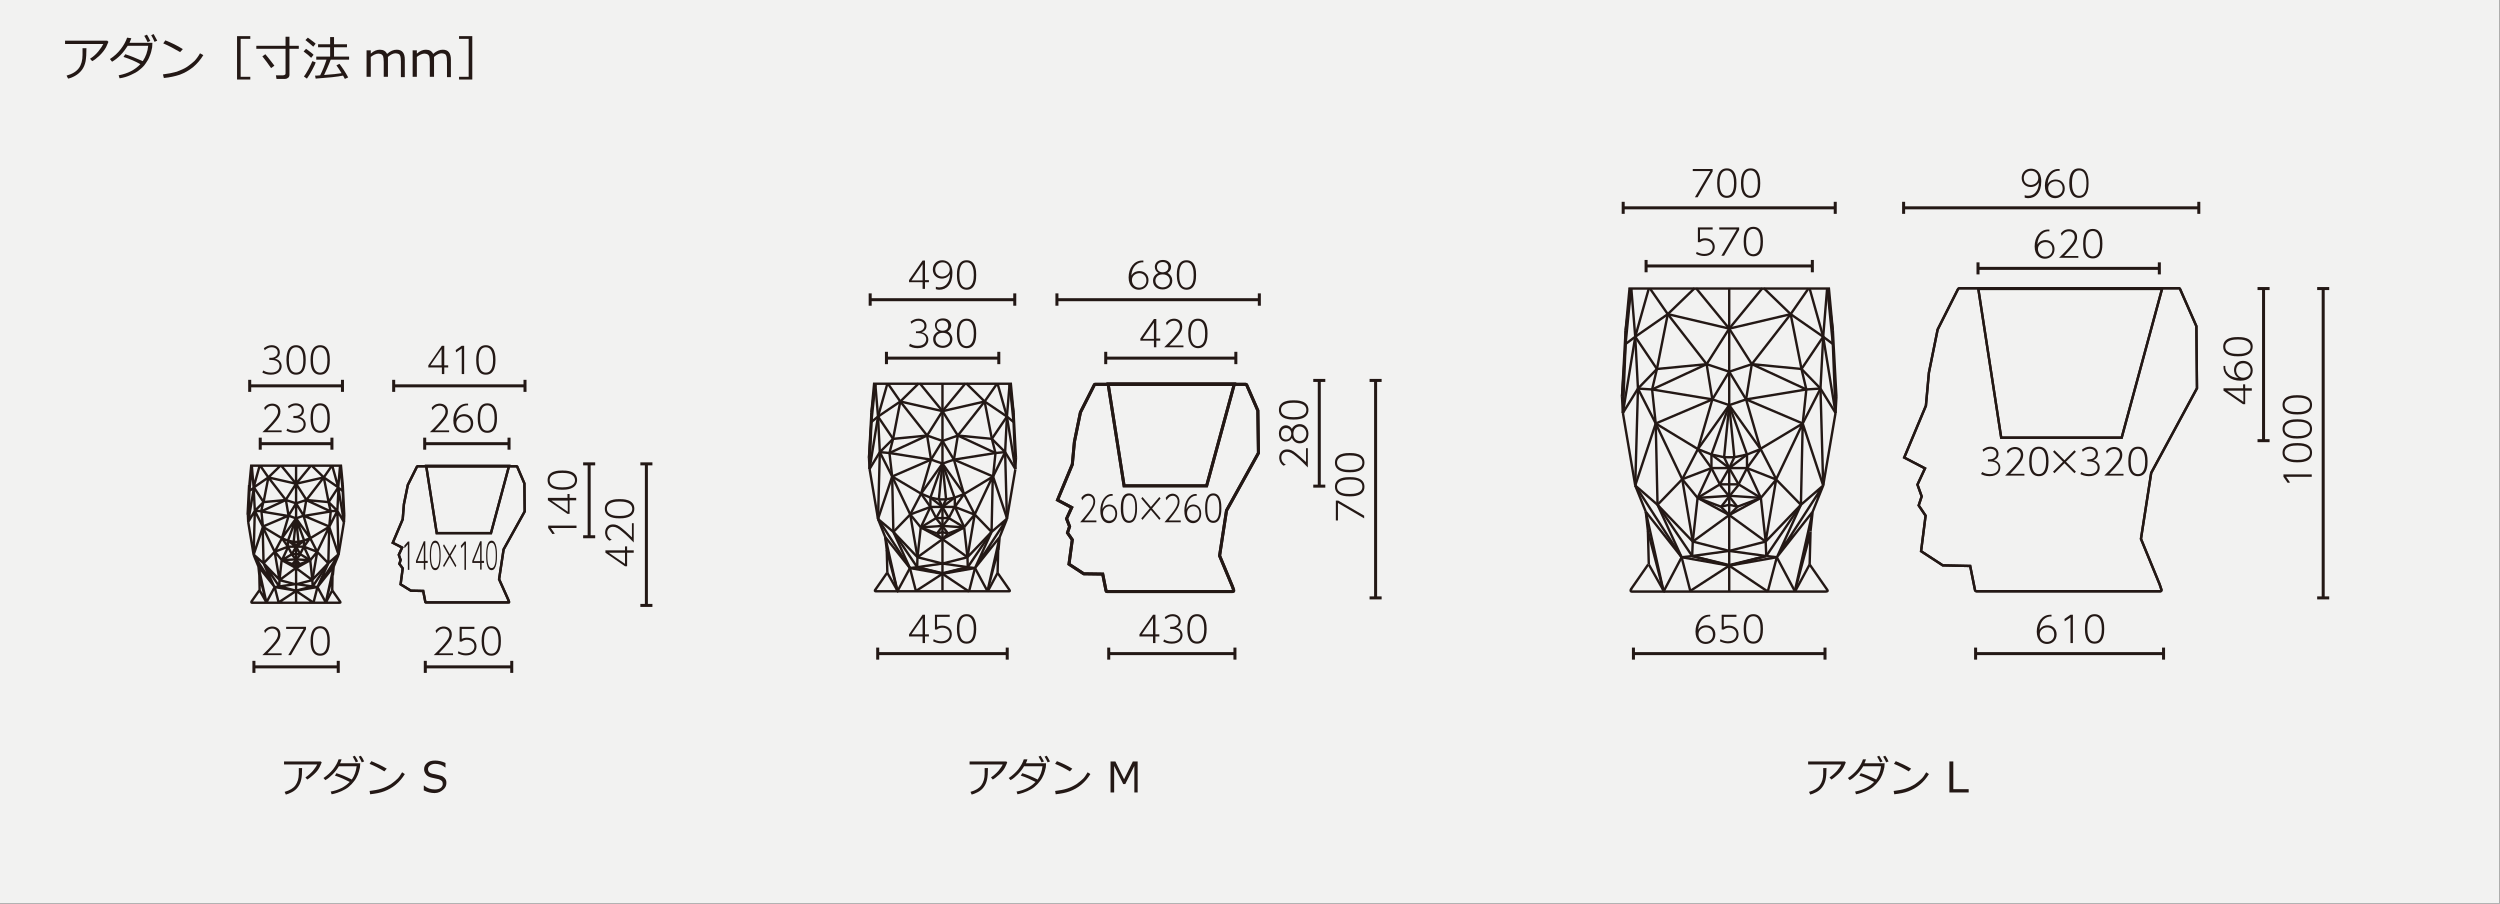 <?xml version="1.0" encoding="utf-8"?>
<!-- Generator: Adobe Illustrator 24.3.0, SVG Export Plug-In . SVG Version: 6.00 Build 0)  -->
<svg version="1.1" xmlns="http://www.w3.org/2000/svg" xmlns:xlink="http://www.w3.org/1999/xlink" x="0px" y="0px"
	 viewBox="0 0 830 300" style="enable-background:new 0 0 830 300;" xml:space="preserve">
<rect x="0" y="0" width="830" height="300" fill="#808080" stroke="none"/>
<style type="text/css">
	.st0{fill:#F2F2F1;}
	.st1{fill:#231815;}
	.st2{fill:none;stroke:#231815;}
	.st3{fill:none;stroke:#231815;stroke-width:0.8;}
</style>
<g id="レイヤー_1">
	<rect x="-0.2" y="-0.2" class="st0" width="830" height="300"/>
	<g>
		<g>
		</g>
	</g>
</g>
<g id="レイヤー_2">
	<g>
		<g>
			<path class="st1" d="M36,13.9c-0.1,0.3-0.4,0.9-0.8,1.8c-0.5,0.9-1.2,1.8-2.1,2.7c-1,0.9-1.8,1.6-2.5,1.9l-0.7-0.8
				c1.1-0.7,2-1.5,2.8-2.5c0.8-1,1.3-1.8,1.6-2.4H21.6v-1.1h14L36,13.9z M28.7,16c0,1.9-0.1,3.3-0.3,4.4c-0.2,1-0.6,2-1.2,2.8
				c-0.6,0.8-1.4,1.5-2.3,2c-0.9,0.5-1.7,0.8-2.3,0.9l-0.5-1c1.9-0.5,3.3-1.4,4.1-2.5c0.8-1.1,1.2-2.6,1.2-4.4l0-2.2H28.7z"/>
			<path class="st1" d="M43.6,12.7c-0.2,0.5-0.4,1-0.6,1.5h7.6c0,0.8-0.1,1.3-0.1,1.6c-0.2,1-0.4,1.9-0.8,2.8
				c-0.3,0.9-0.8,1.7-1.3,2.4c-0.5,0.8-1.2,1.5-2.1,2.2c-0.8,0.7-1.8,1.2-2.9,1.7s-2.3,0.9-3.7,1.1L39.4,25c3.1-0.6,5.4-1.8,7.2-3.7
				c-1.6-0.9-3.4-1.7-5.6-2.4l0.6-0.9c1.6,0.5,3.5,1.3,5.8,2.3c1-1.5,1.6-3.1,1.8-5.1h-6.8c-0.7,1.1-1.5,2.2-2.4,3.1
				c-0.9,0.9-1.9,1.7-2.8,2.2l-0.7-0.9c1.4-0.9,2.6-2,3.6-3.3c1-1.3,1.7-2.6,2.1-3.8L43.6,12.7z M49.9,13.6L49,14
				c-0.3-0.7-0.7-1.4-1.1-2.1l0.9-0.4C49.2,12.2,49.6,12.9,49.9,13.6z M52.2,13.5l-0.9,0.4c-0.3-0.8-0.7-1.5-1.1-2.2l0.8-0.4
				C51.4,12,51.8,12.7,52.2,13.5z"/>
			<path class="st1" d="M67.5,18.3c-0.9,1.5-2,2.8-3.4,4c-1.4,1.1-2.8,1.9-4.4,2.5c-1.5,0.5-3.3,0.9-5.3,1.1l-0.3-1.2
				c1.7-0.2,3.2-0.5,4.6-0.9c1.3-0.5,2.5-1,3.4-1.6c0.9-0.6,1.7-1.3,2.4-1.9c0.6-0.6,1.3-1.5,1.9-2.6L67.5,18.3z M60.7,16.3l-0.9,1
				c-1.9-1.1-3.7-2.1-5.6-2.9l0.7-1C56.9,14.2,58.8,15.1,60.7,16.3z"/>
			<path class="st1" d="M78.7,26.4V12h4.4v0.9h-3.2v12.6h3.2v0.9H78.7z"/>
			<path class="st1" d="M94.6,26.2h-2.8L91.6,25h2.4c0.2,0,0.5-0.1,0.6-0.2c0.2-0.1,0.2-0.3,0.2-0.5v-8.1h-9.7v-1h9.7v-3h1.3v3h3.1
				v1h-3.1v8.6c0,0.4-0.1,0.7-0.4,1C95.4,26,95.1,26.2,94.6,26.2z M90,22.6c-1-1.4-1.9-2.7-2.9-3.9l1-0.7c0.5,0.6,1.5,1.8,3,3.8
				L90,22.6z"/>
			<path class="st1" d="M103.3,19.2c-0.7-0.7-1.5-1.4-2.5-2.1l0.8-0.9c1.2,0.9,2.1,1.5,2.5,2L103.3,19.2z M101.9,26.1l-1-0.7
				c0.4-0.5,0.9-1.3,1.5-2.4c0.6-1.1,1-2,1.3-2.7l1.1,0.4c-0.2,0.7-0.6,1.5-1.2,2.6C103,24.4,102.5,25.3,101.9,26.1z M104,15.5
				c-1-0.9-1.8-1.6-2.6-2.2l0.8-0.8c1.2,0.9,2.1,1.5,2.6,2L104,15.5z M104.8,26.1l-0.2-1c0.5,0,1.1,0,1.7-0.1
				c0.8-1.6,1.5-3.3,2.1-5.2h-3.4v-1h4.6v-3.1h-4v-1h4v-2.4h1.3v2.4h4.3v1h-4.3v3.1h5v1h-6.1c-0.7,1.9-1.5,3.6-2.2,5.1
				c2.7-0.2,4.6-0.4,5.8-0.6c-0.6-1-1.2-1.9-1.7-2.6l1-0.5c1,1.3,2,2.8,2.9,4.5l-1.1,0.5c-0.2-0.3-0.4-0.7-0.6-1.1
				C112,25.5,109,25.8,104.8,26.1z"/>
			<path class="st1" d="M133.1,25.4v-4.9c0-1-0.1-1.6-0.2-1.9s-0.3-0.6-0.6-0.7s-0.6-0.2-1-0.2c-0.7,0-1.6,0.4-2.5,1.2
				c0,0.3,0,0.6,0,1v5.6h-1.4v-4.9c0-1-0.1-1.6-0.2-1.9c-0.1-0.3-0.3-0.5-0.6-0.7c-0.3-0.1-0.6-0.2-1-0.2c-0.7,0-1.6,0.4-2.5,1.1
				v6.6h-1.4v-8.8h1.4v1.1c1-0.9,2-1.3,3-1.3c1.2,0,2,0.5,2.4,1.4c1.1-1,2.2-1.4,3.2-1.4c1.8,0,2.7,1.1,2.7,3.3v5.8H133.1z"/>
			<path class="st1" d="M148.4,25.4v-4.9c0-1-0.1-1.6-0.2-1.9s-0.3-0.6-0.6-0.7s-0.6-0.2-1-0.2c-0.7,0-1.6,0.4-2.5,1.2
				c0,0.3,0,0.6,0,1v5.6h-1.4v-4.9c0-1-0.1-1.6-0.2-1.9c-0.1-0.3-0.3-0.5-0.6-0.7c-0.3-0.1-0.6-0.2-1-0.2c-0.7,0-1.6,0.4-2.5,1.1
				v6.6h-1.4v-8.8h1.4v1.1c1-0.9,2-1.3,3-1.3c1.2,0,2,0.5,2.4,1.4c1.1-1,2.2-1.4,3.2-1.4c1.8,0,2.7,1.1,2.7,3.3v5.8H148.4z"/>
			<path class="st1" d="M156.7,26.4h-4.3v-0.9h3.2V12.9h-3.2V12h4.4V26.4z"/>
		</g>
	</g>
	<g>
		<g>
			<path class="st1" d="M612.8,253.1c-0.1,0.3-0.3,0.8-0.7,1.6c-0.4,0.8-1,1.6-1.9,2.4s-1.6,1.4-2.2,1.7l-0.6-0.7
				c0.9-0.6,1.7-1.3,2.5-2.2c0.7-0.9,1.2-1.6,1.4-2.1h-11v-1h12.2L612.8,253.1z M606.4,255c0,1.6-0.1,2.9-0.3,3.8
				c-0.2,0.9-0.5,1.7-1.1,2.5c-0.5,0.7-1.2,1.3-2,1.7s-1.5,0.7-2,0.8l-0.4-0.9c1.7-0.5,2.9-1.2,3.6-2.2c0.7-1,1.1-2.3,1.1-3.8l0-1.9
				H606.4z"/>
			<path class="st1" d="M619.5,252.1c-0.1,0.4-0.3,0.9-0.5,1.3h6.7c0,0.7-0.1,1.1-0.1,1.4c-0.2,0.9-0.4,1.7-0.7,2.4
				c-0.3,0.7-0.7,1.5-1.2,2.1c-0.5,0.7-1.1,1.3-1.8,1.9s-1.6,1.1-2.5,1.5c-1,0.4-2,0.8-3.2,1l-0.3-0.9c2.7-0.5,4.8-1.6,6.3-3.2
				c-1.4-0.7-3-1.5-4.9-2.1l0.5-0.8c1.4,0.4,3.1,1.1,5.1,2.1c0.9-1.3,1.4-2.7,1.6-4.4h-5.9c-0.6,1-1.3,1.9-2.1,2.7s-1.6,1.5-2.4,1.9
				l-0.6-0.7c1.2-0.8,2.3-1.8,3.2-2.9c0.9-1.2,1.5-2.3,1.8-3.3L619.5,252.1z M625,252.8l-0.8,0.3c-0.3-0.6-0.6-1.3-1-1.9l0.7-0.3
				C624.4,251.7,624.7,252.3,625,252.8z M627,252.8l-0.8,0.3c-0.3-0.7-0.6-1.3-1-1.9l0.7-0.3C626.3,251.4,626.7,252.1,627,252.8z"/>
			<path class="st1" d="M640.4,257c-0.8,1.3-1.8,2.5-3,3.5c-1.2,1-2.5,1.7-3.8,2.2c-1.3,0.5-2.9,0.8-4.7,1l-0.2-1.1
				c1.5-0.2,2.8-0.4,4-0.8c1.2-0.4,2.2-0.9,3-1.4c0.8-0.6,1.5-1.1,2.1-1.7c0.6-0.5,1.1-1.3,1.7-2.3L640.4,257z M634.5,255.2
				l-0.8,0.9c-1.6-1-3.2-1.8-4.9-2.5l0.6-0.9C631.1,253.4,632.8,254.2,634.5,255.2z"/>
			<path class="st1" d="M653.6,263.1h-6.4v-10.3h1.3v9.2h5.1V263.1z"/>
		</g>
	</g>
	<g>
		<g>
			<path class="st1" d="M334.4,253.1c-0.1,0.3-0.3,0.8-0.7,1.6c-0.4,0.8-1,1.6-1.9,2.4s-1.6,1.4-2.2,1.7l-0.6-0.7
				c0.9-0.6,1.7-1.3,2.5-2.2c0.7-0.9,1.2-1.6,1.4-2.1h-11v-1h12.2L334.4,253.1z M328,255c0,1.6-0.1,2.9-0.3,3.8
				c-0.2,0.9-0.5,1.7-1.1,2.5c-0.5,0.7-1.2,1.3-2,1.7s-1.5,0.7-2,0.8l-0.4-0.9c1.7-0.5,2.9-1.2,3.6-2.2c0.7-1,1.1-2.3,1.1-3.8l0-1.9
				H328z"/>
			<path class="st1" d="M341.1,252.1c-0.1,0.4-0.3,0.9-0.5,1.3h6.7c0,0.7-0.1,1.1-0.1,1.4c-0.2,0.9-0.4,1.7-0.7,2.4
				c-0.3,0.7-0.7,1.5-1.2,2.1c-0.5,0.7-1.1,1.3-1.8,1.9s-1.6,1.1-2.5,1.5c-1,0.4-2,0.8-3.2,1l-0.3-0.9c2.7-0.5,4.8-1.6,6.3-3.2
				c-1.4-0.7-3-1.5-4.9-2.1l0.5-0.8c1.4,0.4,3.1,1.1,5.1,2.1c0.9-1.3,1.4-2.7,1.6-4.4H340c-0.6,1-1.3,1.9-2.1,2.7s-1.6,1.5-2.4,1.9
				l-0.6-0.7c1.2-0.8,2.3-1.8,3.2-2.9c0.9-1.2,1.5-2.3,1.8-3.3L341.1,252.1z M346.6,252.8l-0.8,0.3c-0.3-0.6-0.6-1.3-1-1.9l0.7-0.3
				C346,251.7,346.3,252.3,346.6,252.8z M348.6,252.8l-0.8,0.3c-0.3-0.7-0.6-1.3-1-1.9l0.7-0.3C347.9,251.4,348.2,252.1,348.6,252.8
				z"/>
			<path class="st1" d="M362,257c-0.8,1.3-1.8,2.5-3,3.5c-1.2,1-2.5,1.7-3.8,2.2c-1.3,0.5-2.9,0.8-4.7,1l-0.2-1.1
				c1.5-0.2,2.8-0.4,4-0.8c1.2-0.4,2.2-0.9,3-1.4c0.8-0.6,1.5-1.1,2.1-1.7c0.6-0.5,1.1-1.3,1.7-2.3L362,257z M356,255.2l-0.8,0.9
				c-1.6-1-3.2-1.8-4.9-2.5l0.6-0.9C352.7,253.4,354.4,254.2,356,255.2z"/>
			<path class="st1" d="M377.9,263.1h-1.3v-8.8l-3,6h-0.7l-3-6v8.8h-1.2v-10.3h1.6l2.9,5.9l2.9-5.9h1.6V263.1z"/>
		</g>
	</g>
	<g>
		<g>
			<path class="st1" d="M106.8,253.1c-0.1,0.3-0.3,0.8-0.7,1.6c-0.4,0.8-1,1.6-1.9,2.4s-1.6,1.4-2.2,1.7l-0.6-0.7
				c0.9-0.6,1.7-1.3,2.5-2.2c0.7-0.9,1.2-1.6,1.4-2.1h-11v-1h12.2L106.8,253.1z M100.3,255c0,1.6-0.1,2.9-0.3,3.8
				c-0.2,0.9-0.5,1.7-1.1,2.5c-0.5,0.7-1.2,1.3-2,1.7s-1.5,0.7-2,0.8l-0.4-0.9c1.7-0.5,2.9-1.2,3.6-2.2c0.7-1,1.1-2.3,1.1-3.8l0-1.9
				H100.3z"/>
			<path class="st1" d="M113.4,252.1c-0.1,0.4-0.3,0.9-0.5,1.3h6.7c0,0.7-0.1,1.1-0.1,1.4c-0.2,0.9-0.4,1.7-0.7,2.4
				c-0.3,0.7-0.7,1.5-1.2,2.1c-0.5,0.7-1.1,1.3-1.8,1.9s-1.6,1.1-2.5,1.5c-1,0.4-2,0.8-3.2,1l-0.3-0.9c2.7-0.5,4.8-1.6,6.3-3.2
				c-1.4-0.7-3-1.5-4.9-2.1l0.5-0.8c1.4,0.4,3.1,1.1,5.1,2.1c0.9-1.3,1.4-2.7,1.6-4.4h-5.9c-0.6,1-1.3,1.9-2.1,2.7s-1.6,1.5-2.4,1.9
				l-0.6-0.7c1.2-0.8,2.3-1.8,3.2-2.9c0.9-1.2,1.5-2.3,1.8-3.3L113.4,252.1z M118.9,252.8l-0.8,0.3c-0.3-0.6-0.6-1.3-1-1.9l0.7-0.3
				C118.3,251.7,118.7,252.3,118.9,252.8z M120.9,252.8l-0.8,0.3c-0.3-0.7-0.6-1.3-1-1.9l0.7-0.3
				C120.2,251.4,120.6,252.1,120.9,252.8z"/>
			<path class="st1" d="M134.4,257c-0.8,1.3-1.8,2.5-3,3.5c-1.2,1-2.5,1.7-3.8,2.2c-1.3,0.5-2.9,0.8-4.7,1l-0.2-1.1
				c1.5-0.2,2.8-0.4,4-0.8c1.2-0.4,2.2-0.9,3-1.4c0.8-0.6,1.5-1.1,2.1-1.7c0.6-0.5,1.1-1.3,1.7-2.3L134.4,257z M128.4,255.2
				l-0.8,0.9c-1.6-1-3.2-1.8-4.9-2.5l0.6-0.9C125,253.4,126.7,254.2,128.4,255.2z"/>
			<path class="st1" d="M144.3,263.3c-1.2,0-2.4-0.3-3.6-0.9v-1.6h0.1c1,0.9,2.2,1.3,3.6,1.3c0.8,0,1.5-0.2,1.9-0.5s0.7-0.8,0.7-1.3
				c0-0.4-0.1-0.8-0.3-1c-0.2-0.2-0.5-0.4-1-0.6l-2.3-0.5c-0.9-0.2-1.5-0.5-1.9-1c-0.4-0.5-0.7-1.1-0.7-1.8c0-0.8,0.3-1.5,1-2.1
				c0.7-0.6,1.6-0.8,2.7-0.8c1.1,0,2.3,0.3,3.4,0.8v1.5h-0.1c-0.9-0.8-2.1-1.2-3.3-1.2c-0.7,0-1.3,0.2-1.7,0.5s-0.7,0.7-0.7,1.2
				c0,0.9,0.5,1.4,1.5,1.6c0.6,0.1,1.2,0.2,1.9,0.4s1.2,0.3,1.5,0.5s0.5,0.4,0.7,0.6s0.3,0.5,0.4,0.7c0.1,0.3,0.1,0.6,0.1,0.9
				c0,0.9-0.4,1.6-1.1,2.2S145.5,263.3,144.3,263.3z"/>
		</g>
	</g>
	<g>
		<g>
			<g>
				<path class="st1" d="M567.9,204.7c-1.9-0.2-3.9,1.2-4.1,4.4c0.8-1.4,2.1-1.5,2.7-1.5c1.7,0,3,1.2,3,3c0,2-1.5,3.2-3.2,3.2
					c-1.6,0-3.4-1.1-3.4-4.1c0-3.1,1.8-5.6,4.5-5.6c0.2,0,0.2,0,0.4,0V204.7z M566.4,208.3c-1.2,0-2.5,0.8-2.5,2.3
					c0,1.3,0.9,2.5,2.4,2.5c1.3,0,2.4-0.9,2.4-2.4C568.7,208.8,567.4,208.3,566.4,208.3z"/>
				<path class="st1" d="M576.5,204.8h-4.2v3.3c0.3-0.1,0.8-0.4,1.7-0.4c1.9,0,3.2,1.2,3.2,2.9c0,1.7-1.3,3-3.5,3
					c-1,0-1.9-0.3-2.7-0.7l0.2-0.7c1.1,0.7,2.2,0.7,2.5,0.7c1.9,0,2.8-1.1,2.8-2.3c0-1.3-1-2.2-2.5-2.2c-0.6,0-1.2,0.2-1.7,0.6h-0.7
					v-4.9h4.9V204.8z"/>
				<path class="st1" d="M578.9,208.8c0-1,0-4.9,3.2-4.9c3.2,0,3.2,3.8,3.2,4.9c0,1.1,0,4.9-3.2,4.9
					C578.9,213.7,578.9,209.9,578.9,208.8z M584.5,208.8c0-1.4-0.2-4.2-2.4-4.2c-2.2,0-2.4,2.7-2.4,4.2c0,1.4,0.2,4.2,2.4,4.2
					C584.3,213,584.5,210.3,584.5,208.8z"/>
			</g>
		</g>
		<g>
			<g>
				<line class="st2" x1="542.3" y1="215" x2="542.3" y2="219"/>
				<line class="st2" x1="605.9" y1="215" x2="605.9" y2="219"/>
			</g>
			<line class="st2" x1="542.3" y1="217" x2="605.8" y2="217"/>
		</g>
	</g>
	<g>
		<g>
			<g>
				<path class="st1" d="M568.6,76.2h-4.2v3.3c0.3-0.1,0.8-0.4,1.7-0.4c1.9,0,3.2,1.2,3.2,2.9c0,1.7-1.3,3-3.5,3
					c-1,0-1.9-0.3-2.7-0.7l0.2-0.7c1.1,0.7,2.2,0.7,2.5,0.7c1.9,0,2.8-1.1,2.8-2.3c0-1.3-1-2.2-2.5-2.2c-0.6,0-1.2,0.2-1.7,0.6h-0.7
					v-4.9h4.9V76.2z"/>
				<path class="st1" d="M577.4,75.5v0.8l-5,8.6h-0.9l5.1-8.7h-5.8v-0.7H577.4z"/>
				<path class="st1" d="M578.9,80.2c0-1,0-4.9,3.2-4.9c3.2,0,3.2,3.8,3.2,4.9c0,1.1,0,4.9-3.2,4.9C578.9,85,578.9,81.2,578.9,80.2z
					 M584.5,80.2c0-1.4-0.2-4.2-2.4-4.2c-2.2,0-2.4,2.7-2.4,4.2c0,1.4,0.2,4.2,2.4,4.2C584.3,84.3,584.5,81.6,584.5,80.2z"/>
			</g>
		</g>
		<g>
			<g>
				<line class="st2" x1="546.5" y1="86.3" x2="546.5" y2="90.4"/>
				<line class="st2" x1="601.7" y1="86.3" x2="601.7" y2="90.4"/>
			</g>
			<line class="st2" x1="546.5" y1="88.3" x2="601.5" y2="88.3"/>
		</g>
	</g>
	<g>
		<g>
			<g>
				<path class="st1" d="M680.5,76.8c-1.9-0.2-3.9,1.2-4.1,4.4c0.8-1.4,2.1-1.5,2.7-1.5c1.7,0,3,1.2,3,3c0,2-1.5,3.2-3.2,3.2
					c-1.6,0-3.4-1.1-3.4-4.1c0-3.1,1.8-5.6,4.5-5.6c0.2,0,0.2,0,0.4,0V76.8z M679.1,80.4c-1.2,0-2.5,0.8-2.5,2.3
					c0,1.3,0.9,2.5,2.4,2.5c1.3,0,2.4-0.9,2.4-2.4C681.4,80.9,680.1,80.4,679.1,80.4z"/>
				<path class="st1" d="M690,84.9v0.7h-6.4c0.9-0.9,2.4-2.3,3.6-3.8c1.1-1.3,1.6-2.1,1.6-3.1c0-1.1-0.8-1.9-1.9-1.9
					c-1.1,0-1.9,0.6-2.4,1.5l-0.3-0.8c1-1.4,2.4-1.4,2.7-1.4c1.2,0,2.7,0.7,2.7,2.6c0,1-0.3,1.8-1.3,3c-0.5,0.6-1.4,1.7-3,3.3H690z"
					/>
				<path class="st1" d="M691.6,80.9c0-1,0-4.9,3.2-4.9c3.2,0,3.2,3.8,3.2,4.9c0,1.1,0,4.9-3.2,4.9C691.6,85.8,691.6,82,691.6,80.9z
					 M697.2,80.9c0-1.4-0.2-4.2-2.4-4.2c-2.2,0-2.4,2.7-2.4,4.2c0,1.4,0.2,4.2,2.4,4.2C697,85.1,697.2,82.4,697.2,80.9z"/>
			</g>
		</g>
		<g>
			<g>
				<line class="st2" x1="656.7" y1="87.1" x2="656.7" y2="91.1"/>
				<line class="st2" x1="716.9" y1="87.1" x2="716.9" y2="91.1"/>
			</g>
			<line class="st2" x1="656.7" y1="89.1" x2="716.7" y2="89.1"/>
		</g>
	</g>
	<g>
		<g>
			<g>
				<path class="st1" d="M302.1,114.1c0.8,0.5,1.6,0.7,2.6,0.7c2.1,0,2.8-1.2,2.8-2.2c0-0.6-0.3-2-2.8-2h-0.6V110h0.6
					c1.2,0,2.2-0.7,2.2-1.8c0-1.2-1-1.7-2-1.7c-1.3,0-2.1,0.8-2.3,1l-0.3-0.7c0.8-0.6,1.6-1,2.6-1c1.4,0,2.7,0.8,2.7,2.4
					c0,0.6-0.2,1.6-1.6,2.1c1.8,0.4,2.2,1.6,2.2,2.5c0,1.2-0.9,2.8-3.6,2.8c-1.3,0-2.2-0.4-2.8-0.7L302.1,114.1z"/>
				<path class="st1" d="M316.2,112.6c0,1.8-1.5,2.9-3.2,2.9c-1.8,0-3.2-1.1-3.2-2.9c0-0.5,0.1-1.8,1.8-2.6c-0.8-0.4-1.2-1.2-1.2-2
					c0-1,0.7-2.3,2.7-2.3c1.9,0,2.7,1.3,2.7,2.3c0,0.8-0.4,1.6-1.2,2C315.6,110.6,316.2,111.6,316.2,112.6z M315.4,112.6
					c0-0.9-0.6-2.1-2.4-2.1c-1.8,0-2.4,1.2-2.4,2.1c0,1.2,1,2.2,2.4,2.2C314.4,114.8,315.4,113.8,315.4,112.6z M314.8,108.1
					c0-0.9-0.6-1.7-1.9-1.7c-1.3,0-1.9,0.8-1.9,1.7c0,0.9,0.7,1.7,1.9,1.7C314.2,109.8,314.8,109.1,314.8,108.1z"/>
				<path class="st1" d="M317.7,110.7c0-1,0-4.9,3.2-4.9c3.2,0,3.2,3.8,3.2,4.9c0,1.1,0,4.9-3.2,4.9
					C317.7,115.5,317.7,111.7,317.7,110.7z M323.3,110.7c0-1.4-0.2-4.2-2.4-4.2c-2.2,0-2.4,2.7-2.4,4.2c0,1.4,0.2,4.2,2.4,4.2
					C323.1,114.8,323.3,112.1,323.3,110.7z"/>
			</g>
		</g>
		<g>
			<g>
				<line class="st2" x1="294.3" y1="116.8" x2="294.3" y2="120.9"/>
				<line class="st2" x1="331.6" y1="116.8" x2="331.6" y2="120.9"/>
			</g>
			<line class="st2" x1="294.3" y1="118.9" x2="331.4" y2="118.9"/>
		</g>
	</g>
	<g>
		<g>
			<g>
				<path class="st1" d="M383.1,115.3v-2.2h-4.5v-0.7l4.5-6.5h0.8v6.5h1.3v0.7h-1.3v2.2H383.1z M379.4,112.5h3.7v-5.4L379.4,112.5z"
					/>
				<path class="st1" d="M392.9,114.6v0.7h-6.4c0.9-0.9,2.4-2.3,3.6-3.8c1.1-1.3,1.6-2.1,1.6-3.1c0-1.1-0.8-1.9-1.9-1.9
					c-1.1,0-1.9,0.6-2.4,1.5l-0.3-0.8c1-1.4,2.4-1.4,2.7-1.4c1.2,0,2.7,0.7,2.7,2.6c0,1-0.3,1.8-1.3,3c-0.5,0.6-1.4,1.7-3,3.3H392.9
					z"/>
				<path class="st1" d="M394.5,110.7c0-1,0-4.9,3.2-4.9c3.2,0,3.2,3.8,3.2,4.9c0,1.1,0,4.9-3.2,4.9
					C394.6,115.5,394.5,111.7,394.5,110.7z M400.1,110.7c0-1.4-0.2-4.2-2.4-4.2c-2.2,0-2.4,2.7-2.4,4.2c0,1.4,0.2,4.2,2.4,4.2
					C400,114.8,400.1,112.1,400.1,110.7z"/>
			</g>
		</g>
		<g>
			<g>
				<line class="st2" x1="367.1" y1="116.8" x2="367.1" y2="120.9"/>
				<line class="st2" x1="410.3" y1="116.8" x2="410.3" y2="120.9"/>
			</g>
			<line class="st2" x1="367" y1="118.9" x2="410.1" y2="118.9"/>
		</g>
	</g>
	<g>
		<g>
			<g>
				<path class="st1" d="M93.5,142.8v0.7h-6.4c0.9-0.9,2.4-2.3,3.6-3.8c1.1-1.3,1.6-2.1,1.6-3.1c0-1.1-0.8-1.9-1.9-1.9
					c-1.1,0-1.9,0.6-2.4,1.5l-0.3-0.8c1-1.4,2.4-1.4,2.7-1.4c1.2,0,2.7,0.7,2.7,2.6c0,1-0.3,1.8-1.3,3c-0.5,0.6-1.4,1.7-3,3.3H93.5z
					"/>
				<path class="st1" d="M95.4,142.3c0.8,0.5,1.6,0.7,2.6,0.7c2.1,0,2.8-1.2,2.8-2.2c0-0.6-0.3-2-2.8-2h-0.6v-0.7h0.6
					c1.2,0,2.2-0.7,2.2-1.8c0-1.2-1-1.7-2-1.7c-1.3,0-2.1,0.8-2.3,1l-0.3-0.7c0.8-0.6,1.6-1,2.6-1c1.4,0,2.7,0.8,2.7,2.4
					c0,0.6-0.2,1.6-1.6,2.1c1.8,0.4,2.2,1.6,2.2,2.5c0,1.2-0.9,2.8-3.6,2.8c-1.3,0-2.2-0.4-2.8-0.7L95.4,142.3z"/>
				<path class="st1" d="M103.1,138.8c0-1,0-4.9,3.2-4.9c3.2,0,3.2,3.8,3.2,4.9c0,1.1,0,4.9-3.2,4.9
					C103.1,143.7,103.1,139.8,103.1,138.8z M108.7,138.8c0-1.4-0.2-4.2-2.4-4.2c-2.2,0-2.4,2.7-2.4,4.2c0,1.4,0.2,4.2,2.4,4.2
					C108.5,143,108.7,140.2,108.7,138.8z"/>
			</g>
		</g>
		<g>
			<g>
				<line class="st2" x1="86.4" y1="145.3" x2="86.4" y2="149.3"/>
				<line class="st2" x1="110.2" y1="145.3" x2="110.2" y2="149.3"/>
			</g>
			<line class="st2" x1="86.3" y1="147.3" x2="110.1" y2="147.3"/>
		</g>
	</g>
	<g>
		<g>
			<g>
				<path class="st1" d="M149.1,142.8v0.7h-6.4c0.9-0.9,2.4-2.3,3.6-3.8c1.1-1.3,1.6-2.1,1.6-3.1c0-1.1-0.8-1.9-1.9-1.9
					c-1.1,0-1.9,0.6-2.4,1.5l-0.3-0.8c1-1.4,2.4-1.4,2.7-1.4c1.2,0,2.7,0.7,2.7,2.6c0,1-0.3,1.8-1.3,3c-0.5,0.6-1.4,1.7-3,3.3H149.1
					z"/>
				<path class="st1" d="M155.5,134.6c-1.9-0.2-3.9,1.2-4.1,4.4c0.8-1.4,2.1-1.5,2.7-1.5c1.7,0,3,1.2,3,3c0,2-1.5,3.2-3.2,3.2
					c-1.6,0-3.4-1.1-3.4-4.1c0-3.1,1.8-5.6,4.5-5.6c0.2,0,0.2,0,0.4,0V134.6z M154,138.2c-1.2,0-2.5,0.8-2.5,2.3
					c0,1.3,0.9,2.5,2.4,2.5c1.3,0,2.4-0.9,2.4-2.4C156.3,138.8,155,138.2,154,138.2z"/>
				<path class="st1" d="M158.6,138.8c0-1,0-4.9,3.2-4.9c3.2,0,3.2,3.8,3.2,4.9c0,1.1,0,4.9-3.2,4.9
					C158.6,143.7,158.6,139.8,158.6,138.8z M164.2,138.8c0-1.4-0.2-4.2-2.4-4.2c-2.2,0-2.4,2.7-2.4,4.2c0,1.4,0.2,4.2,2.4,4.2
					C164,143,164.2,140.2,164.2,138.8z"/>
			</g>
		</g>
		<g>
			<g>
				<line class="st2" x1="141" y1="145.3" x2="141" y2="149.3"/>
				<line class="st2" x1="169" y1="145.3" x2="169" y2="149.3"/>
			</g>
			<line class="st2" x1="140.9" y1="147.3" x2="168.9" y2="147.3"/>
		</g>
	</g>
	<g>
		<g>
			<path class="st1" d="M681.2,204.7c-1.9-0.2-3.9,1.2-4.1,4.4c0.8-1.4,2.1-1.5,2.7-1.5c1.7,0,3,1.2,3,3c0,2-1.5,3.2-3.2,3.2
				c-1.6,0-3.4-1.1-3.4-4.1c0-3.1,1.8-5.6,4.5-5.6c0.2,0,0.2,0,0.4,0V204.7z M679.7,208.3c-1.2,0-2.5,0.8-2.5,2.3
				c0,1.3,0.9,2.5,2.4,2.5c1.3,0,2.4-0.9,2.4-2.4C682,208.8,680.7,208.3,679.7,208.3z"/>
			<path class="st1" d="M687.4,204.1h0.8v9.4h-0.8V205l-1.9,1.3l-0.1-0.8L687.4,204.1z"/>
			<path class="st1" d="M692.2,208.8c0-1,0-4.9,3.2-4.9c3.2,0,3.2,3.8,3.2,4.9c0,1.1,0,4.9-3.2,4.9
				C692.2,213.7,692.2,209.9,692.2,208.8z M697.8,208.8c0-1.4-0.2-4.2-2.4-4.2c-2.2,0-2.4,2.7-2.4,4.2c0,1.4,0.2,4.2,2.4,4.2
				C697.6,213,697.8,210.3,697.8,208.8z"/>
		</g>
	</g>
	<g>
		<g>
			<path class="st1" d="M658.1,156.7c0.8,0.5,1.6,0.7,2.6,0.7c2.1,0,2.8-1.2,2.8-2.2c0-0.6-0.3-2-2.8-2H660v-0.7h0.6
				c1.2,0,2.2-0.7,2.2-1.8c0-1.2-1-1.7-2-1.7c-1.3,0-2.1,0.8-2.3,1l-0.3-0.7c0.8-0.6,1.6-1,2.6-1c1.4,0,2.7,0.8,2.7,2.4
				c0,0.6-0.2,1.6-1.6,2.1c1.8,0.4,2.2,1.6,2.2,2.5c0,1.2-0.9,2.8-3.6,2.8c-1.3,0-2.2-0.4-2.8-0.7L658.1,156.7z"/>
			<path class="st1" d="M672.1,157.2v0.7h-6.4c0.9-0.9,2.4-2.3,3.6-3.8c1.1-1.3,1.6-2.1,1.6-3.1c0-1.1-0.8-1.9-1.9-1.9
				c-1.1,0-1.9,0.6-2.4,1.5l-0.3-0.8c1-1.4,2.4-1.4,2.7-1.4c1.2,0,2.7,0.7,2.7,2.6c0,1-0.3,1.8-1.3,3c-0.5,0.6-1.4,1.7-3,3.3H672.1z
				"/>
			<path class="st1" d="M673.7,153.2c0-1,0-4.9,3.2-4.9c3.2,0,3.2,3.8,3.2,4.9c0,1.1,0,4.9-3.2,4.9
				C673.7,158.1,673.7,154.3,673.7,153.2z M679.3,153.2c0-1.4-0.2-4.2-2.4-4.2c-2.2,0-2.4,2.7-2.4,4.2c0,1.4,0.2,4.2,2.4,4.2
				C679.1,157.4,679.3,154.6,679.3,153.2z"/>
			<path class="st1" d="M688.7,149.5l0.5,0.5l-3.3,3.3l3.3,3.3l-0.5,0.5l-3.3-3.3l-3.3,3.3l-0.5-0.5l3.3-3.3l-3.3-3.3l0.5-0.5
				l3.3,3.3L688.7,149.5z"/>
			<path class="st1" d="M691,156.7c0.8,0.5,1.6,0.7,2.6,0.7c2.1,0,2.8-1.2,2.8-2.2c0-0.6-0.3-2-2.8-2h-0.6v-0.7h0.6
				c1.2,0,2.2-0.7,2.2-1.8c0-1.2-1-1.7-2-1.7c-1.3,0-2.1,0.8-2.3,1l-0.3-0.7c0.8-0.6,1.6-1,2.6-1c1.4,0,2.7,0.8,2.7,2.4
				c0,0.6-0.2,1.6-1.6,2.1c1.8,0.4,2.2,1.6,2.2,2.5c0,1.2-0.9,2.8-3.6,2.8c-1.3,0-2.2-0.4-2.8-0.7L691,156.7z"/>
			<path class="st1" d="M705,157.2v0.7h-6.4c0.9-0.9,2.4-2.3,3.6-3.8c1.1-1.3,1.6-2.1,1.6-3.1c0-1.1-0.8-1.9-1.9-1.9
				c-1.1,0-1.9,0.6-2.4,1.5l-0.3-0.8c1-1.4,2.4-1.4,2.7-1.4c1.2,0,2.7,0.7,2.7,2.6c0,1-0.3,1.8-1.3,3c-0.5,0.6-1.4,1.7-3,3.3H705z"
				/>
			<path class="st1" d="M706.6,153.2c0-1,0-4.9,3.2-4.9c3.2,0,3.2,3.8,3.2,4.9c0,1.1,0,4.9-3.2,4.9
				C706.6,158.1,706.6,154.3,706.6,153.2z M712.2,153.2c0-1.4-0.2-4.2-2.4-4.2c-2.2,0-2.4,2.7-2.4,4.2c0,1.4,0.2,4.2,2.4,4.2
				C712,157.4,712.2,154.6,712.2,153.2z"/>
		</g>
	</g>
	<g>
		<g>
			<line class="st2" x1="655.9" y1="215" x2="655.9" y2="219"/>
			<line class="st2" x1="718.3" y1="215" x2="718.3" y2="219"/>
		</g>
		<line class="st2" x1="655.9" y1="217" x2="718.1" y2="217"/>
	</g>
	<g>
		<g>
			<g>
				<path class="st1" d="M568.6,56.1v0.8l-5,8.6h-0.9l5.1-8.7h-5.8v-0.7H568.6z"/>
				<path class="st1" d="M570.1,60.8c0-1,0-4.9,3.2-4.9c3.2,0,3.2,3.8,3.2,4.9c0,1.1,0,4.9-3.2,4.9
					C570.1,65.7,570.1,61.8,570.1,60.8z M575.7,60.8c0-1.4-0.2-4.2-2.4-4.2c-2.2,0-2.4,2.7-2.4,4.2c0,1.4,0.2,4.2,2.4,4.2
					C575.5,65,575.7,62.2,575.7,60.8z"/>
				<path class="st1" d="M578,60.8c0-1,0-4.9,3.2-4.9c3.2,0,3.2,3.8,3.2,4.9c0,1.1,0,4.9-3.2,4.9C578,65.7,578,61.8,578,60.8z
					 M583.6,60.8c0-1.4-0.2-4.2-2.4-4.2c-2.2,0-2.4,2.7-2.4,4.2c0,1.4,0.2,4.2,2.4,4.2C583.4,65,583.6,62.2,583.6,60.8z"/>
			</g>
		</g>
		<g>
			<g>
				<line class="st2" x1="538.9" y1="67" x2="538.9" y2="71"/>
				<line class="st2" x1="609.3" y1="67" x2="609.3" y2="71"/>
			</g>
			<line class="st2" x1="538.9" y1="69" x2="609.2" y2="69"/>
		</g>
	</g>
	<g>
		<g>
			<g>
				<path class="st1" d="M672.2,64.8c0.3,0.1,0.6,0.2,1.1,0.2c1.7,0,2.5-1,2.8-1.5c0.7-1,0.8-2.3,0.8-2.9c-0.9,1.4-2.2,1.5-2.7,1.5
					c-1.8,0-3-1.3-3-3c0-1.8,1.3-3.1,3.1-3.1c1.4,0,3.4,0.8,3.4,4.2c0,3.8-1.9,5.6-4.4,5.6c-0.5,0-0.7-0.1-1.1-0.2V64.8z
					 M674.2,61.4c1.2,0,2.5-0.8,2.5-2.3c0-1.2-0.8-2.4-2.4-2.4c-1.5,0-2.4,1.2-2.4,2.4C671.9,60.8,673.2,61.4,674.2,61.4z"/>
				<path class="st1" d="M683.9,56.7c-1.9-0.2-3.9,1.2-4.1,4.4c0.8-1.4,2.1-1.5,2.7-1.5c1.7,0,3,1.2,3,3c0,2-1.5,3.2-3.2,3.2
					c-1.6,0-3.4-1.1-3.4-4.1c0-3.1,1.8-5.6,4.5-5.6c0.2,0,0.2,0,0.4,0V56.7z M682.5,60.2c-1.2,0-2.5,0.8-2.5,2.3
					c0,1.3,0.9,2.5,2.4,2.5c1.3,0,2.4-0.9,2.4-2.4C684.8,60.8,683.5,60.2,682.5,60.2z"/>
				<path class="st1" d="M687,60.8c0-1,0-4.9,3.2-4.9c3.2,0,3.2,3.8,3.2,4.9c0,1.1,0,4.9-3.2,4.9C687.1,65.7,687,61.8,687,60.8z
					 M692.7,60.8c0-1.4-0.2-4.2-2.4-4.2c-2.2,0-2.4,2.7-2.4,4.2c0,1.4,0.2,4.2,2.4,4.2C692.5,65,692.7,62.2,692.7,60.8z"/>
			</g>
		</g>
		<g>
			<g>
				<line class="st2" x1="632" y1="67" x2="632" y2="71"/>
				<line class="st2" x1="730" y1="67" x2="730" y2="71"/>
			</g>
			<line class="st2" x1="632" y1="69" x2="729.9" y2="69"/>
		</g>
	</g>
	<g>
		<g>
			<g>
				<path class="st1" d="M306.3,213.5v-2.2h-4.5v-0.7l4.5-6.5h0.8v6.5h1.3v0.7h-1.3v2.2H306.3z M302.6,210.6h3.7v-5.4L302.6,210.6z"
					/>
				<path class="st1" d="M315.3,204.8h-4.2v3.3c0.3-0.1,0.8-0.4,1.7-0.4c1.9,0,3.2,1.2,3.2,2.9c0,1.7-1.3,3-3.5,3
					c-1,0-1.9-0.3-2.7-0.7l0.2-0.7c1.1,0.7,2.2,0.7,2.5,0.7c1.9,0,2.8-1.1,2.8-2.3c0-1.3-1-2.2-2.5-2.2c-0.6,0-1.2,0.2-1.7,0.6h-0.7
					v-4.9h4.9V204.8z"/>
				<path class="st1" d="M317.7,208.8c0-1,0-4.9,3.2-4.9c3.2,0,3.2,3.8,3.2,4.9c0,1.1,0,4.9-3.2,4.9
					C317.7,213.7,317.7,209.9,317.7,208.8z M323.3,208.8c0-1.4-0.2-4.2-2.4-4.2c-2.2,0-2.4,2.7-2.4,4.2c0,1.4,0.2,4.2,2.4,4.2
					C323.1,213,323.3,210.3,323.3,208.8z"/>
			</g>
		</g>
		<g>
			<g>
				<line class="st2" x1="291.4" y1="215" x2="291.4" y2="219"/>
				<line class="st2" x1="334.4" y1="215" x2="334.4" y2="219"/>
			</g>
			<line class="st2" x1="291.4" y1="217" x2="334.2" y2="217"/>
		</g>
	</g>
	<g>
		<g>
			<path class="st1" d="M382.8,213.5v-2.2h-4.5v-0.7l4.5-6.5h0.8v6.5h1.3v0.7h-1.3v2.2H382.8z M379.1,210.6h3.7v-5.4L379.1,210.6z"
				/>
			<path class="st1" d="M386.5,212.3c0.8,0.5,1.6,0.7,2.6,0.7c2.1,0,2.8-1.2,2.8-2.2c0-0.6-0.3-2-2.8-2h-0.6v-0.7h0.6
				c1.2,0,2.2-0.7,2.2-1.8c0-1.2-1-1.7-2-1.7c-1.3,0-2.1,0.8-2.3,1l-0.3-0.7c0.8-0.6,1.6-1,2.6-1c1.4,0,2.7,0.8,2.7,2.4
				c0,0.6-0.2,1.6-1.6,2.1c1.8,0.4,2.2,1.6,2.2,2.5c0,1.2-0.9,2.8-3.6,2.8c-1.3,0-2.2-0.4-2.8-0.7L386.5,212.3z"/>
			<path class="st1" d="M394.2,208.8c0-1,0-4.9,3.2-4.9c3.2,0,3.2,3.8,3.2,4.9c0,1.1,0,4.9-3.2,4.9
				C394.2,213.7,394.2,209.9,394.2,208.8z M399.8,208.8c0-1.4-0.2-4.2-2.4-4.2c-2.2,0-2.4,2.7-2.4,4.2c0,1.4,0.2,4.2,2.4,4.2
				C399.6,213,399.8,210.3,399.8,208.8z"/>
		</g>
	</g>
	<g>
		<g>
			<path class="st1" d="M364,172.7v0.7h-5.4c0.7-0.9,2-2.3,3.1-3.8c0.9-1.3,1.3-2.1,1.3-3.1c0-1.1-0.7-1.9-1.6-1.9
				c-0.9,0-1.6,0.6-2.1,1.5l-0.3-0.8c0.9-1.4,2.1-1.4,2.3-1.4c1,0,2.3,0.7,2.3,2.6c0,1-0.3,1.8-1.1,3c-0.4,0.6-1.2,1.7-2.5,3.3H364z
				"/>
			<path class="st1" d="M369.5,164.6c-1.6-0.2-3.3,1.2-3.5,4.4c0.7-1.4,1.8-1.5,2.3-1.5c1.5,0,2.6,1.2,2.6,3c0,2-1.3,3.2-2.7,3.2
				c-1.4,0-2.9-1.1-2.9-4.1c0-3.1,1.6-5.6,3.8-5.6c0.1,0,0.2,0,0.3,0V164.6z M368.3,168.1c-1,0-2.1,0.8-2.1,2.3
				c0,1.3,0.8,2.5,2.1,2.5c1.1,0,2-0.9,2-2.4C370.2,168.7,369.1,168.1,368.3,168.1z"/>
			<path class="st1" d="M372.1,168.7c0-1,0-4.9,2.7-4.9c2.7,0,2.7,3.8,2.7,4.9c0,1.1,0,4.9-2.7,4.9
				C372.1,173.6,372.1,169.7,372.1,168.7z M376.9,168.7c0-1.4-0.1-4.2-2-4.2c-1.9,0-2,2.7-2,4.2c0,1.4,0.1,4.2,2,4.2
				C376.7,172.9,376.9,170.1,376.9,168.7z"/>
			<path class="st1" d="M384.9,165l0.4,0.5l-2.8,3.3l2.8,3.3l-0.4,0.5l-2.8-3.3l-2.8,3.3l-0.4-0.5l2.8-3.3l-2.8-3.3l0.4-0.5l2.8,3.3
				L384.9,165z"/>
			<path class="st1" d="M392,172.7v0.7h-5.4c0.7-0.9,2-2.3,3.1-3.8c0.9-1.3,1.3-2.1,1.3-3.1c0-1.1-0.7-1.9-1.6-1.9
				c-0.9,0-1.6,0.6-2.1,1.5l-0.3-0.8c0.9-1.4,2.1-1.4,2.3-1.4c1,0,2.3,0.7,2.3,2.6c0,1-0.3,1.8-1.1,3c-0.4,0.6-1.2,1.7-2.5,3.3H392z
				"/>
			<path class="st1" d="M397.4,164.6c-1.6-0.2-3.3,1.2-3.5,4.4c0.7-1.4,1.8-1.5,2.3-1.5c1.5,0,2.6,1.2,2.6,3c0,2-1.3,3.2-2.7,3.2
				c-1.4,0-2.9-1.1-2.9-4.1c0-3.1,1.6-5.6,3.8-5.6c0.1,0,0.2,0,0.3,0V164.6z M396.2,168.1c-1,0-2.1,0.8-2.1,2.3
				c0,1.3,0.8,2.5,2.1,2.5c1.1,0,2-0.9,2-2.4C398.2,168.7,397,168.1,396.2,168.1z"/>
			<path class="st1" d="M400.1,168.7c0-1,0-4.9,2.7-4.9c2.7,0,2.7,3.8,2.7,4.9c0,1.1,0,4.9-2.7,4.9
				C400.1,173.6,400.1,169.7,400.1,168.7z M404.8,168.7c0-1.4-0.1-4.2-2-4.2c-1.9,0-2,2.7-2,4.2c0,1.4,0.1,4.2,2,4.2
				C404.7,172.9,404.8,170.1,404.8,168.7z"/>
		</g>
	</g>
	<g>
		<g>
			<line class="st2" x1="368.1" y1="215" x2="368.1" y2="219"/>
			<line class="st2" x1="410" y1="215" x2="410" y2="219"/>
		</g>
		<line class="st2" x1="368" y1="217" x2="409.9" y2="217"/>
	</g>
	<g>
		<g>
			<g>
				<path class="st1" d="M306.3,95.9v-2.2h-4.5v-0.7l4.5-6.5h0.8v6.5h1.3v0.7h-1.3v2.2H306.3z M302.6,93.1h3.7v-5.4L302.6,93.1z"/>
				<path class="st1" d="M310.7,95.2c0.3,0.1,0.6,0.2,1.1,0.2c1.7,0,2.5-1,2.8-1.5c0.7-1,0.8-2.3,0.8-2.9c-0.9,1.4-2.2,1.5-2.7,1.5
					c-1.8,0-3-1.3-3-3c0-1.8,1.3-3.1,3.1-3.1c1.4,0,3.4,0.8,3.4,4.2c0,3.8-1.9,5.6-4.4,5.6c-0.5,0-0.7-0.1-1.1-0.2V95.2z
					 M312.8,91.8c1.2,0,2.5-0.8,2.5-2.3c0-1.2-0.8-2.4-2.4-2.4c-1.5,0-2.4,1.2-2.4,2.4C310.5,91.2,311.8,91.8,312.8,91.8z"/>
				<path class="st1" d="M317.7,91.3c0-1,0-4.9,3.2-4.9c3.2,0,3.2,3.8,3.2,4.9c0,1.1,0,4.9-3.2,4.9
					C317.7,96.1,317.7,92.3,317.7,91.3z M323.3,91.3c0-1.4-0.2-4.2-2.4-4.2c-2.2,0-2.4,2.7-2.4,4.2c0,1.4,0.2,4.2,2.4,4.2
					C323.1,95.4,323.3,92.7,323.3,91.3z"/>
			</g>
		</g>
		<g>
			<g>
				<line class="st2" x1="288.9" y1="97.4" x2="288.9" y2="101.5"/>
				<line class="st2" x1="336.9" y1="97.4" x2="336.9" y2="101.5"/>
			</g>
			<line class="st2" x1="288.9" y1="99.5" x2="336.8" y2="99.5"/>
		</g>
	</g>
	<g>
		<g>
			<g>
				<path class="st1" d="M379.7,87.1c-1.9-0.2-3.9,1.2-4.1,4.4c0.8-1.4,2.1-1.5,2.7-1.5c1.7,0,3,1.2,3,3c0,2-1.5,3.2-3.2,3.2
					c-1.6,0-3.4-1.1-3.4-4.1c0-3.1,1.8-5.6,4.5-5.6c0.2,0,0.2,0,0.4,0V87.1z M378.3,90.7c-1.2,0-2.5,0.8-2.5,2.3
					c0,1.3,0.9,2.5,2.4,2.5c1.3,0,2.4-0.9,2.4-2.4C380.6,91.3,379.2,90.7,378.3,90.7z"/>
				<path class="st1" d="M389.2,93.2c0,1.8-1.5,2.9-3.2,2.9c-1.8,0-3.2-1.1-3.2-2.9c0-0.5,0.1-1.8,1.8-2.6c-0.8-0.4-1.2-1.2-1.2-2
					c0-1,0.7-2.3,2.7-2.3c1.9,0,2.7,1.3,2.7,2.3c0,0.8-0.4,1.6-1.2,2C388.7,91.2,389.2,92.2,389.2,93.2z M388.4,93.2
					c0-0.9-0.6-2.1-2.4-2.1c-1.8,0-2.4,1.2-2.4,2.1c0,1.2,1,2.2,2.4,2.2C387.5,95.4,388.4,94.4,388.4,93.2z M387.9,88.7
					c0-0.9-0.6-1.7-1.9-1.7c-1.3,0-1.9,0.8-1.9,1.7c0,0.9,0.7,1.7,1.9,1.7C387.2,90.4,387.9,89.7,387.9,88.7z"/>
				<path class="st1" d="M390.7,91.3c0-1,0-4.9,3.2-4.9c3.2,0,3.2,3.8,3.2,4.9c0,1.1,0,4.9-3.2,4.9
					C390.8,96.1,390.7,92.3,390.7,91.3z M396.3,91.3c0-1.4-0.2-4.2-2.4-4.2c-2.2,0-2.4,2.7-2.4,4.2c0,1.4,0.2,4.2,2.4,4.2
					C396.2,95.4,396.3,92.7,396.3,91.3z"/>
			</g>
		</g>
		<g>
			<g>
				<line class="st2" x1="350.9" y1="97.4" x2="350.9" y2="101.5"/>
				<line class="st2" x1="418.1" y1="97.4" x2="418.1" y2="101.5"/>
			</g>
			<line class="st2" x1="350.9" y1="99.5" x2="418" y2="99.5"/>
		</g>
	</g>
	<g>
		<g>
			<path class="st1" d="M93.5,216.8v0.7h-6.4c0.9-0.9,2.4-2.3,3.6-3.8c1.1-1.3,1.6-2.1,1.6-3.1c0-1.1-0.8-1.9-1.9-1.9
				c-1.1,0-1.9,0.6-2.4,1.5l-0.3-0.8c1-1.4,2.4-1.4,2.7-1.4c1.2,0,2.7,0.7,2.7,2.6c0,1-0.3,1.8-1.3,3c-0.5,0.6-1.4,1.7-3,3.3H93.5z"
				/>
			<path class="st1" d="M101.6,208.1v0.8l-5,8.6h-0.9l5.1-8.7h-5.8v-0.7H101.6z"/>
			<path class="st1" d="M103.1,212.8c0-1,0-4.9,3.2-4.9c3.2,0,3.2,3.8,3.2,4.9c0,1.1,0,4.9-3.2,4.9
				C103.1,217.7,103.1,213.8,103.1,212.8z M108.7,212.8c0-1.4-0.2-4.2-2.4-4.2c-2.2,0-2.4,2.7-2.4,4.2c0,1.4,0.2,4.2,2.4,4.2
				C108.5,217,108.7,214.2,108.7,212.8z"/>
		</g>
	</g>
	<g>
		<g>
			<line class="st2" x1="84.3" y1="219.4" x2="84.3" y2="223.4"/>
			<line class="st2" x1="112.3" y1="219.4" x2="112.3" y2="223.4"/>
		</g>
		<line class="st2" x1="84.3" y1="221.4" x2="112.1" y2="221.4"/>
	</g>
	<g>
		<g>
			<path class="st1" d="M150.4,216.8v0.7H144c0.9-0.9,2.4-2.3,3.6-3.8c1.1-1.3,1.6-2.1,1.6-3.1c0-1.1-0.8-1.9-1.9-1.9
				c-1.1,0-1.9,0.6-2.4,1.5l-0.3-0.8c1-1.4,2.4-1.4,2.7-1.4c1.2,0,2.7,0.7,2.7,2.6c0,1-0.3,1.8-1.3,3c-0.5,0.6-1.4,1.7-3,3.3H150.4z
				"/>
			<path class="st1" d="M157.5,208.8h-4.2v3.3c0.3-0.1,0.8-0.4,1.7-0.4c1.9,0,3.2,1.2,3.2,2.9c0,1.7-1.3,3-3.5,3
				c-1,0-1.9-0.3-2.7-0.7l0.2-0.7c1.1,0.7,2.2,0.7,2.5,0.7c1.9,0,2.8-1.1,2.8-2.3c0-1.3-1-2.2-2.5-2.2c-0.6,0-1.2,0.2-1.7,0.6h-0.7
				v-4.9h4.9V208.8z"/>
			<path class="st1" d="M159.9,212.8c0-1,0-4.9,3.2-4.9c3.2,0,3.2,3.8,3.2,4.9c0,1.1,0,4.9-3.2,4.9
				C160,217.7,159.9,213.8,159.9,212.8z M165.5,212.8c0-1.4-0.2-4.2-2.4-4.2c-2.2,0-2.4,2.7-2.4,4.2c0,1.4,0.2,4.2,2.4,4.2
				C165.4,217,165.5,214.2,165.5,212.8z"/>
		</g>
	</g>
	<g>
		<g>
			<path class="st1" d="M135.4,179.8h0.5v9.4h-0.5v-8.5l-1.1,1.3l-0.1-0.8L135.4,179.8z"/>
			<path class="st1" d="M140.7,189.1v-2.2h-2.6v-0.7l2.6-6.5h0.5v6.5h0.8v0.7h-0.8v2.2H140.7z M138.6,186.3h2.1v-5.4L138.6,186.3z"
				/>
			<path class="st1" d="M142.7,184.4c0-1,0-4.9,1.8-4.9c1.8,0,1.8,3.8,1.8,4.9c0,1.1,0,4.9-1.8,4.9
				C142.7,189.3,142.7,185.5,142.7,184.4z M145.9,184.4c0-1.4-0.1-4.2-1.4-4.2c-1.3,0-1.4,2.7-1.4,4.2c0,1.4,0.1,4.2,1.4,4.2
				C145.8,188.6,145.9,185.9,145.9,184.4z"/>
			<path class="st1" d="M151.2,180.7l0.3,0.5l-1.9,3.3l1.9,3.3l-0.3,0.5l-1.9-3.3l-1.9,3.3l-0.3-0.5l1.9-3.3l-1.9-3.3l0.3-0.5
				l1.9,3.3L151.2,180.7z"/>
			<path class="st1" d="M154.2,179.8h0.5v9.4h-0.5v-8.5l-1.1,1.3l-0.1-0.8L154.2,179.8z"/>
			<path class="st1" d="M159.4,189.1v-2.2h-2.6v-0.7l2.6-6.5h0.5v6.5h0.8v0.7h-0.8v2.2H159.4z M157.3,186.3h2.1v-5.4L157.3,186.3z"
				/>
			<path class="st1" d="M161.4,184.4c0-1,0-4.9,1.8-4.9c1.8,0,1.8,3.8,1.8,4.9c0,1.1,0,4.9-1.8,4.9
				C161.4,189.3,161.4,185.5,161.4,184.4z M164.6,184.4c0-1.4-0.1-4.2-1.4-4.2c-1.3,0-1.4,2.7-1.4,4.2c0,1.4,0.1,4.2,1.4,4.2
				C164.5,188.6,164.6,185.9,164.6,184.4z"/>
		</g>
	</g>
	<g>
		<g>
			<line class="st2" x1="141.2" y1="219.4" x2="141.2" y2="223.4"/>
			<line class="st2" x1="169.9" y1="219.4" x2="169.9" y2="223.4"/>
		</g>
		<line class="st2" x1="141.2" y1="221.4" x2="169.7" y2="221.4"/>
	</g>
	<g>
		<g>
			<g>
				<path class="st1" d="M87.4,123c0.8,0.5,1.6,0.7,2.6,0.7c2.1,0,2.8-1.2,2.8-2.2c0-0.6-0.3-2-2.8-2h-0.6v-0.7H90
					c1.2,0,2.2-0.7,2.2-1.8c0-1.2-1-1.7-2-1.7c-1.3,0-2.1,0.8-2.3,1l-0.3-0.7c0.8-0.6,1.6-1,2.6-1c1.4,0,2.7,0.8,2.7,2.4
					c0,0.6-0.2,1.6-1.6,2.1c1.8,0.4,2.2,1.6,2.2,2.5c0,1.2-0.9,2.8-3.6,2.8c-1.3,0-2.2-0.4-2.8-0.7L87.4,123z"/>
				<path class="st1" d="M95.1,119.5c0-1,0-4.9,3.2-4.9c3.2,0,3.2,3.8,3.2,4.9c0,1.1,0,4.9-3.2,4.9
					C95.2,124.4,95.1,120.6,95.1,119.5z M100.7,119.5c0-1.4-0.2-4.2-2.4-4.2c-2.2,0-2.4,2.7-2.4,4.2c0,1.4,0.2,4.2,2.4,4.2
					C100.6,123.7,100.7,121,100.7,119.5z"/>
				<path class="st1" d="M103.1,119.5c0-1,0-4.9,3.2-4.9c3.2,0,3.2,3.8,3.2,4.9c0,1.1,0,4.9-3.2,4.9
					C103.1,124.4,103.1,120.6,103.1,119.5z M108.7,119.5c0-1.4-0.2-4.2-2.4-4.2c-2.2,0-2.4,2.7-2.4,4.2c0,1.4,0.2,4.2,2.4,4.2
					C108.5,123.7,108.7,121,108.7,119.5z"/>
			</g>
		</g>
		<g>
			<g>
				<line class="st2" x1="82.9" y1="126.1" x2="82.9" y2="130.1"/>
				<line class="st2" x1="113.7" y1="126.1" x2="113.7" y2="130.1"/>
			</g>
			<line class="st2" x1="82.9" y1="128.1" x2="113.5" y2="128.1"/>
		</g>
	</g>
	<g>
		<g>
			<g>
				<path class="st1" d="M146.7,124.2V122h-4.5v-0.7l4.5-6.5h0.8v6.5h1.3v0.7h-1.3v2.2H146.7z M142.9,121.3h3.7v-5.4L142.9,121.3z"
					/>
				<path class="st1" d="M153.3,114.8h0.8v9.4h-0.8v-8.5l-1.9,1.3l-0.1-0.8L153.3,114.8z"/>
				<path class="st1" d="M158.1,119.5c0-1,0-4.9,3.2-4.9c3.2,0,3.2,3.8,3.2,4.9c0,1.1,0,4.9-3.2,4.9
					C158.1,124.4,158.1,120.6,158.1,119.5z M163.7,119.5c0-1.4-0.2-4.2-2.4-4.2c-2.2,0-2.4,2.7-2.4,4.2c0,1.4,0.2,4.2,2.4,4.2
					C163.5,123.7,163.7,121,163.7,119.5z"/>
			</g>
		</g>
		<g>
			<g>
				<line class="st2" x1="130.7" y1="126.1" x2="130.7" y2="130.1"/>
				<line class="st2" x1="174.3" y1="126.1" x2="174.3" y2="130.1"/>
			</g>
			<line class="st2" x1="130.7" y1="128.1" x2="174.1" y2="128.1"/>
		</g>
	</g>
	<g>
		<g>
			<g>
				<path class="st1" d="M758.1,158.3v-0.8h9.4v0.8h-8.5l1.3,1.9l-0.8,0.1L758.1,158.3z"/>
				<path class="st1" d="M762.7,153.5c-1,0-4.9,0-4.9-3.2c0-3.2,3.8-3.2,4.9-3.2c1.1,0,4.9,0,4.9,3.2
					C767.6,153.5,763.8,153.5,762.7,153.5z M762.7,147.9c-1.4,0-4.2,0.2-4.2,2.4c0,2.2,2.7,2.4,4.2,2.4c1.4,0,4.2-0.2,4.2-2.4
					C766.9,148.1,764.2,147.9,762.7,147.9z"/>
				<path class="st1" d="M762.7,145.6c-1,0-4.9,0-4.9-3.2c0-3.2,3.8-3.2,4.9-3.2c1.1,0,4.9,0,4.9,3.2
					C767.6,145.5,763.8,145.6,762.7,145.6z M762.7,140c-1.4,0-4.2,0.2-4.2,2.4c0,2.2,2.7,2.4,4.2,2.4c1.4,0,4.2-0.2,4.2-2.4
					C766.9,140.1,764.2,140,762.7,140z"/>
				<path class="st1" d="M762.7,137.6c-1,0-4.9,0-4.9-3.2c0-3.2,3.8-3.2,4.9-3.2c1.1,0,4.9,0,4.9,3.2
					C767.6,137.6,763.8,137.6,762.7,137.6z M762.7,132c-1.4,0-4.2,0.2-4.2,2.4c0,2.2,2.7,2.4,4.2,2.4c1.4,0,4.2-0.2,4.2-2.4
					C766.9,132.2,764.2,132,762.7,132z"/>
			</g>
		</g>
		<g>
			<g>
				<line class="st2" x1="773.3" y1="95.8" x2="769.3" y2="95.8"/>
				<line class="st2" x1="773.3" y1="198.5" x2="769.3" y2="198.5"/>
			</g>
			<line class="st2" x1="771.3" y1="95.8" x2="771.3" y2="198.4"/>
		</g>
	</g>
	<g>
		<g>
			<g>
				<path class="st1" d="M747.6,129.7h-2.2v4.5h-0.7l-6.5-4.5v-0.8h6.5v-1.3h0.7v1.3h2.2V129.7z M744.8,133.4v-3.7h-5.4L744.8,133.4
					z"/>
				<path class="st1" d="M738.8,121.4c-0.2,1.9,1.2,3.9,4.4,4.1c-1.4-0.8-1.5-2.1-1.5-2.7c0-1.7,1.2-3,3-3c2,0,3.2,1.5,3.2,3.2
					c0,1.6-1.1,3.4-4.1,3.4c-3.1,0-5.6-1.8-5.6-4.5c0-0.2,0-0.2,0-0.4H738.8z M742.4,122.9c0,1.2,0.8,2.5,2.3,2.5
					c1.3,0,2.5-0.9,2.5-2.4c0-1.3-0.9-2.4-2.4-2.4C743,120.6,742.4,121.9,742.4,122.9z"/>
				<path class="st1" d="M743,118.3c-1,0-4.9,0-4.9-3.2c0-3.2,3.8-3.2,4.9-3.2c1.1,0,4.9,0,4.9,3.2C747.8,118.3,744,118.3,743,118.3
					z M743,112.7c-1.4,0-4.2,0.2-4.2,2.4c0,2.2,2.7,2.4,4.2,2.4c1.4,0,4.2-0.2,4.2-2.4C747.1,112.9,744.4,112.7,743,112.7z"/>
			</g>
		</g>
		<g>
			<g>
				<line class="st2" x1="753.5" y1="95.8" x2="749.5" y2="95.8"/>
				<line class="st2" x1="753.5" y1="146.3" x2="749.5" y2="146.3"/>
			</g>
			<line class="st2" x1="751.5" y1="95.8" x2="751.5" y2="146.2"/>
		</g>
	</g>
	<g>
		<g>
			<g>
				<path class="st1" d="M443.5,166.2h0.8l8.6,5v0.9l-8.7-5.1v5.8h-0.7V166.2z"/>
				<path class="st1" d="M448.1,164.8c-1,0-4.9,0-4.9-3.2c0-3.2,3.8-3.2,4.9-3.2c1.1,0,4.9,0,4.9,3.2
					C453,164.8,449.2,164.8,448.1,164.8z M448.1,159.2c-1.4,0-4.2,0.2-4.2,2.4c0,2.2,2.7,2.4,4.2,2.4c1.4,0,4.2-0.2,4.2-2.4
					C452.3,159.3,449.6,159.2,448.1,159.2z"/>
				<path class="st1" d="M448.1,156.8c-1,0-4.9,0-4.9-3.2c0-3.2,3.8-3.2,4.9-3.2c1.1,0,4.9,0,4.9,3.2
					C453,156.8,449.2,156.8,448.1,156.8z M448.1,151.2c-1.4,0-4.2,0.2-4.2,2.4c0,2.2,2.7,2.4,4.2,2.4c1.4,0,4.2-0.2,4.2-2.4
					C452.3,151.4,449.6,151.2,448.1,151.2z"/>
			</g>
		</g>
		<g>
			<g>
				<line class="st2" x1="458.7" y1="126.3" x2="454.7" y2="126.3"/>
				<line class="st2" x1="458.7" y1="198.5" x2="454.7" y2="198.5"/>
			</g>
			<line class="st2" x1="456.7" y1="126.3" x2="456.7" y2="198.4"/>
		</g>
	</g>
	<g>
		<g>
			<g>
				<path class="st1" d="M433.5,148.8h0.7v6.4c-0.9-0.9-2.3-2.4-3.8-3.6c-1.3-1.1-2.1-1.6-3.1-1.6c-1.1,0-1.9,0.8-1.9,1.9
					c0,1.1,0.6,1.9,1.5,2.4l-0.8,0.3c-1.4-1-1.4-2.4-1.4-2.7c0-1.2,0.7-2.7,2.6-2.7c1,0,1.8,0.3,3,1.3c0.6,0.5,1.7,1.4,3.3,2.9
					V148.8z"/>
				<path class="st1" d="M431.5,140.8c1.8,0,2.9,1.5,2.9,3.2c0,1.8-1.1,3.2-2.9,3.2c-0.5,0-1.8-0.1-2.6-1.8c-0.4,0.8-1.2,1.2-2,1.2
					c-1,0-2.3-0.7-2.3-2.7c0-1.9,1.3-2.7,2.3-2.7c0.8,0,1.6,0.4,2,1.2C429.4,141.4,430.4,140.8,431.5,140.8z M427,142.1
					c-0.9,0-1.7,0.6-1.7,1.9c0,1.3,0.8,1.9,1.7,1.9c0.9,0,1.7-0.7,1.7-1.9C428.7,142.8,427.9,142.1,427,142.1z M431.5,141.6
					c-0.9,0-2.1,0.6-2.1,2.4s1.2,2.4,2.1,2.4c1.2,0,2.2-1,2.2-2.4C433.7,142.6,432.7,141.6,431.5,141.6z"/>
				<path class="st1" d="M429.5,139.3c-1,0-4.9,0-4.9-3.2c0-3.2,3.8-3.2,4.9-3.2c1.1,0,4.9,0,4.9,3.2
					C434.4,139.3,430.5,139.3,429.5,139.3z M429.5,133.7c-1.4,0-4.2,0.2-4.2,2.4c0,2.2,2.7,2.4,4.2,2.4c1.4,0,4.2-0.2,4.2-2.4
					C433.7,133.9,430.9,133.7,429.5,133.7z"/>
			</g>
		</g>
		<g>
			<g>
				<line class="st2" x1="440" y1="126.3" x2="436" y2="126.3"/>
				<line class="st2" x1="440" y1="161.4" x2="436" y2="161.4"/>
			</g>
			<line class="st2" x1="438" y1="126.3" x2="438" y2="161.3"/>
		</g>
	</g>
	<g>
		<g>
			<g>
				<path class="st1" d="M182,175.3v-0.8h9.4v0.8h-8.5l1.3,1.9l-0.8,0.1L182,175.3z"/>
				<path class="st1" d="M191.3,166.1h-2.2v4.5h-0.7l-6.5-4.5v-0.8h6.5V164h0.7v1.3h2.2V166.1z M188.5,169.9v-3.7h-5.4L188.5,169.9z
					"/>
				<path class="st1" d="M186.7,162.6c-1,0-4.9,0-4.9-3.2c0-3.2,3.8-3.2,4.9-3.2c1.1,0,4.9,0,4.9,3.2
					C191.5,162.6,187.7,162.6,186.7,162.6z M186.7,157c-1.4,0-4.2,0.2-4.2,2.4c0,2.2,2.7,2.4,4.2,2.4c1.4,0,4.2-0.2,4.2-2.4
					C190.8,157.2,188.1,157,186.7,157z"/>
			</g>
		</g>
		<g>
			<g>
				<line class="st2" x1="197.6" y1="154" x2="193.6" y2="154"/>
				<line class="st2" x1="197.6" y1="178.2" x2="193.6" y2="178.2"/>
			</g>
			<line class="st2" x1="195.6" y1="154" x2="195.6" y2="178.1"/>
		</g>
	</g>
	<g>
		<g>
			<g>
				<path class="st1" d="M210.4,183.5h-2.2v4.5h-0.7l-6.5-4.5v-0.8h6.5v-1.3h0.7v1.3h2.2V183.5z M207.5,187.2v-3.7h-5.4L207.5,187.2
					z"/>
				<path class="st1" d="M209.7,173.7h0.7v6.4c-0.9-0.9-2.3-2.4-3.8-3.6c-1.3-1.1-2.1-1.6-3.1-1.6c-1.1,0-1.9,0.8-1.9,1.9
					c0,1.1,0.6,1.9,1.5,2.4l-0.8,0.3c-1.4-1-1.4-2.4-1.4-2.7c0-1.2,0.7-2.7,2.6-2.7c1,0,1.8,0.3,3,1.3c0.6,0.5,1.7,1.4,3.3,3V173.7z
					"/>
				<path class="st1" d="M205.7,172.1c-1,0-4.9,0-4.9-3.2c0-3.2,3.8-3.2,4.9-3.2c1.1,0,4.9,0,4.9,3.2
					C210.6,172.1,206.7,172.1,205.7,172.1z M205.7,166.5c-1.4,0-4.2,0.2-4.2,2.4c0,2.2,2.7,2.4,4.2,2.4c1.4,0,4.2-0.2,4.2-2.4
					C209.8,166.7,207.1,166.5,205.7,166.5z"/>
			</g>
		</g>
		<g>
			<g>
				<line class="st2" x1="216.6" y1="154" x2="212.6" y2="154"/>
				<line class="st2" x1="216.6" y1="201" x2="212.6" y2="201"/>
			</g>
			<line class="st2" x1="214.6" y1="154" x2="214.6" y2="200.8"/>
		</g>
	</g>
	<g>
		<line class="st3" x1="608.5" y1="109.7" x2="608.5" y2="114.2"/>
		<line class="st3" x1="589.9" y1="185" x2="595.8" y2="196.1"/>
		<line class="st3" x1="600.8" y1="187.4" x2="596.1" y2="196.1"/>
		<line class="st3" x1="597.9" y1="167.6" x2="586.4" y2="184.6"/>
		<line class="st3" x1="589.9" y1="185" x2="586.4" y2="184.6"/>
		<line class="st3" x1="586.2" y1="179.8" x2="584.6" y2="165.3"/>
		<line class="st3" x1="586.4" y1="184.6" x2="586.2" y2="179.8"/>
		<line class="st3" x1="584.6" y1="165.3" x2="577.2" y2="160.8"/>
		<line class="st3" x1="580" y1="155.4" x2="577.2" y2="160.8"/>
		<line class="st3" x1="580" y1="155.4" x2="574.1" y2="155.4"/>
		<line class="st3" x1="574.1" y1="155.4" x2="580" y2="150.9"/>
		<line class="st3" x1="584.5" y1="149.1" x2="574.1" y2="134.5"/>
		<line class="st3" x1="574.1" y1="134.5" x2="580" y2="150.9"/>
		<line class="st3" x1="605.3" y1="161.2" x2="604.4" y2="129"/>
		<line class="st3" x1="598.5" y1="140.6" x2="604.4" y2="129"/>
		<line class="st3" x1="584.5" y1="149.1" x2="579.7" y2="132.6"/>
		<line class="st3" x1="579.7" y1="132.6" x2="598.5" y2="140.6"/>
		<line class="st3" x1="609.4" y1="137.1" x2="605.3" y2="111.8"/>
		<line class="st3" x1="608.5" y1="114.2" x2="605.3" y2="111.8"/>
		<line class="st3" x1="609.4" y1="137.1" x2="604.4" y2="129"/>
		<line class="st3" x1="608.5" y1="114.2" x2="606.7" y2="95.8"/>
		<line class="st3" x1="606.6" y1="95.8" x2="605.3" y2="111.8"/>
		<line class="st3" x1="608.5" y1="109.7" x2="606.7" y2="95.8"/>
		<line class="st3" x1="589.9" y1="185" x2="586.9" y2="196.4"/>
		<line class="st3" x1="574.1" y1="187.8" x2="586.9" y2="196.4"/>
		<line class="st3" x1="589.9" y1="185" x2="574.1" y2="187.8"/>
		<line class="st3" x1="586.4" y1="184.6" x2="574.1" y2="187.8"/>
		<line class="st3" x1="584.6" y1="165.3" x2="574.1" y2="171"/>
		<line class="st3" x1="586.2" y1="179.8" x2="574.1" y2="171"/>
		<line class="st3" x1="586.2" y1="179.8" x2="574.1" y2="182.9"/>
		<line class="st3" x1="586.4" y1="184.6" x2="574.1" y2="182.9"/>
		<line class="st3" x1="584.6" y1="165.3" x2="576.9" y2="168.2"/>
		<line class="st3" x1="574.1" y1="171" x2="576.9" y2="168.2"/>
		<line class="st3" x1="584.6" y1="165.3" x2="574.1" y2="164.6"/>
		<line class="st3" x1="574.1" y1="155.4" x2="577.2" y2="160.8"/>
		<line class="st3" x1="574.1" y1="155.4" x2="575.8" y2="151.8"/>
		<line class="st3" x1="580" y1="150.9" x2="575.8" y2="151.8"/>
		<line class="st3" x1="574.1" y1="134.5" x2="575.8" y2="151.8"/>
		<line class="st3" x1="579.7" y1="132.6" x2="574.1" y2="134.5"/>
		<line class="st3" x1="598.5" y1="140.6" x2="599.7" y2="129.3"/>
		<line class="st3" x1="604.4" y1="129" x2="599.7" y2="129.3"/>
		<line class="st3" x1="599.7" y1="129.3" x2="579.7" y2="132.6"/>
		<line class="st3" x1="604.4" y1="129" x2="605.3" y2="111.8"/>
		<line class="st3" x1="605.3" y1="111.8" x2="600.8" y2="95.8"/>
		<polyline class="st3" points="574.1,196.2 574.1,191.4 574.1,187.8 		"/>
		<line class="st3" x1="586.4" y1="184.6" x2="574.1" y2="187.6"/>
		<polyline class="st3" points="574.1,187.8 574.1,187.7 574.1,187.6 		"/>
		<polyline class="st3" points="574.1,187.6 574.1,185 574.1,182.9 		"/>
		<polyline class="st3" points="574.1,182.9 574.1,176.2 574.1,171 		"/>
		<polyline class="st3" points="574.1,171 574.1,169.1 574.1,167.6 		"/>
		<line class="st3" x1="576.9" y1="168.2" x2="574.1" y2="167.6"/>
		<line class="st3" x1="574.1" y1="167.6" x2="574.1" y2="164.6"/>
		<line class="st3" x1="574.1" y1="164.6" x2="574.1" y2="160.8"/>
		<line class="st3" x1="577.2" y1="160.8" x2="574.1" y2="160.8"/>
		<polyline class="st3" points="574.1,160.8 574.1,157.7 574.1,155.4 		"/>
		<line class="st3" x1="572.4" y1="151.8" x2="575.8" y2="151.8"/>
		<line class="st3" x1="574.1" y1="155.4" x2="572.4" y2="151.8"/>
		<line class="st3" x1="574.1" y1="134.5" x2="572.4" y2="151.8"/>
		<polyline class="st3" points="574.1,134.5 574.1,128.3 574.1,123.4 		"/>
		<line class="st3" x1="579.7" y1="132.6" x2="574.1" y2="123.4"/>
		<line class="st3" x1="599.7" y1="129.3" x2="598.1" y2="122.5"/>
		<line class="st3" x1="604.4" y1="129" x2="598.1" y2="122.5"/>
		<line class="st3" x1="579.7" y1="132.6" x2="581.6" y2="120.9"/>
		<line class="st3" x1="599.7" y1="129.3" x2="581.6" y2="120.9"/>
		<line class="st3" x1="598.1" y1="122.5" x2="605.3" y2="111.8"/>
		<line class="st3" x1="600.4" y1="95.8" x2="594.5" y2="104.3"/>
		<line class="st3" x1="594.5" y1="104.3" x2="605.3" y2="111.8"/>
		<line class="st3" x1="574.1" y1="123.4" x2="581.6" y2="120.9"/>
		<line class="st3" x1="581.6" y1="120.9" x2="598.1" y2="122.5"/>
		<line class="st3" x1="594.5" y1="104.3" x2="598.1" y2="122.5"/>
		<line class="st3" x1="594.5" y1="104.3" x2="585.6" y2="95.7"/>
		<line class="st3" x1="574.1" y1="95.6" x2="574.1" y2="109.1"/>
		<line class="st3" x1="574.1" y1="109.1" x2="585.1" y2="95.7"/>
		<line class="st3" x1="574.1" y1="109.1" x2="581.6" y2="120.9"/>
		<line class="st3" x1="574.1" y1="123.4" x2="574.1" y2="109.1"/>
		<line class="st3" x1="581.6" y1="120.9" x2="594.5" y2="104.3"/>
		<line class="st3" x1="574.1" y1="109.1" x2="594.5" y2="104.3"/>
		<line class="st3" x1="552.6" y1="195.9" x2="552.6" y2="195.8"/>
		<polyline class="st3" points="552.2,195.8 552.2,195.9 552.2,195.9 		"/>
		<polyline class="st3" points="552.7,196.3 552.6,196.3 552.6,196.3 552.5,196.2 552.5,196.2 552.4,196.2 552.3,196.1 552.3,196.1 
			552.2,195.9 		"/>
		<polyline class="st3" points="552.7,196.3 552.6,196.3 552.6,196.3 552.5,196.2 552.4,196.2 552.4,196.2 552.3,196.1 552.3,196.1 
			552.3,196 552.2,195.9 		"/>
		<line class="st3" x1="552.2" y1="195.9" x2="552.2" y2="195.9"/>
		<line class="st3" x1="541.6" y1="195.7" x2="541.6" y2="195.5"/>
		<line class="st3" x1="541" y1="95.7" x2="541" y2="95.8"/>
		<line class="st3" x1="541.5" y1="95.8" x2="541.5" y2="95.8"/>
		<line class="st3" x1="541.5" y1="95.8" x2="541.5" y2="95.8"/>
		<line class="st3" x1="541.6" y1="95.8" x2="541.6" y2="95.7"/>
		<line class="st3" x1="547.4" y1="95.7" x2="547.4" y2="95.8"/>
		<line class="st3" x1="547.1" y1="176.3" x2="546.4" y2="169.9"/>
		<line class="st3" x1="550.3" y1="167.6" x2="558.5" y2="159.1"/>
		<line class="st3" x1="558.5" y1="159.1" x2="549.7" y2="140.6"/>
		<line class="st3" x1="550.3" y1="167.6" x2="549.7" y2="140.6"/>
		<line class="st3" x1="568.2" y1="155.4" x2="558.5" y2="159.1"/>
		<line class="st3" x1="568.2" y1="155.4" x2="563.7" y2="149.1"/>
		<line class="st3" x1="558.5" y1="159.1" x2="563.7" y2="149.1"/>
		<line class="st3" x1="546.4" y1="169.9" x2="542.9" y2="161.2"/>
		<line class="st3" x1="538.8" y1="137.1" x2="538.5" y2="131.7"/>
		<line class="st3" x1="546.4" y1="169.9" x2="558.3" y2="185"/>
		<line class="st3" x1="542.9" y1="161.2" x2="558.3" y2="185"/>
		<line class="st3" x1="547.4" y1="187.4" x2="547.1" y2="176.3"/>
		<line class="st3" x1="546.4" y1="169.9" x2="552.2" y2="195.8"/>
		<line class="st3" x1="552.2" y1="195.9" x2="547.1" y2="176.3"/>
		<line class="st3" x1="550.3" y1="167.6" x2="542.9" y2="161.2"/>
		<line class="st3" x1="550.3" y1="167.6" x2="558.3" y2="185"/>
		<line class="st3" x1="550.3" y1="167.6" x2="562" y2="179.8"/>
		<line class="st3" x1="562" y1="179.8" x2="558.5" y2="159.1"/>
		<line class="st3" x1="563.6" y1="165.3" x2="558.5" y2="159.1"/>
		<line class="st3" x1="563.6" y1="165.3" x2="568.2" y2="155.4"/>
		<line class="st3" x1="568.2" y1="155.4" x2="568.2" y2="150.9"/>
		<line class="st3" x1="568.2" y1="150.9" x2="563.7" y2="149.1"/>
		<line class="st3" x1="549.7" y1="140.6" x2="542.9" y2="161.2"/>
		<line class="st3" x1="549.7" y1="140.6" x2="563.7" y2="149.1"/>
		<line class="st3" x1="538.5" y1="131.7" x2="539.7" y2="114.2"/>
		<line class="st3" x1="538.8" y1="137.1" x2="539.7" y2="114.2"/>
		<line class="st3" x1="542.9" y1="161.2" x2="538.8" y2="137.1"/>
		<line class="st3" x1="538.5" y1="131.7" x2="539.7" y2="109.7"/>
		<line class="st3" x1="539.7" y1="109.7" x2="539.7" y2="114.2"/>
		<line class="st3" x1="558.3" y1="185" x2="552.4" y2="196.2"/>
		<line class="st3" x1="547.4" y1="187.4" x2="552.3" y2="196.1"/>
		<path class="st3" d="M600.8,187.4l5.7,8.2l0.2,0.3c0.4,0.5-0.6,0.5-0.6,0.5s-64.1,0-64.4,0c-0.3,0-0.5-0.3-0.2-0.8l5.7-8.2"/>
		<line class="st3" x1="558.3" y1="185" x2="561.8" y2="184.6"/>
		<line class="st3" x1="550.3" y1="167.6" x2="561.8" y2="184.6"/>
		<line class="st3" x1="562" y1="179.8" x2="563.6" y2="165.3"/>
		<line class="st3" x1="561.8" y1="184.6" x2="562" y2="179.8"/>
		<line class="st3" x1="563.6" y1="165.3" x2="571" y2="160.8"/>
		<line class="st3" x1="568.2" y1="155.4" x2="571" y2="160.8"/>
		<line class="st3" x1="568.2" y1="155.4" x2="574.1" y2="155.4"/>
		<line class="st3" x1="574.1" y1="155.4" x2="568.2" y2="150.9"/>
		<line class="st3" x1="563.7" y1="149.1" x2="574.1" y2="134.5"/>
		<line class="st3" x1="574.1" y1="134.5" x2="568.2" y2="150.9"/>
		<line class="st3" x1="542.9" y1="161.2" x2="543.8" y2="129"/>
		<line class="st3" x1="549.7" y1="140.6" x2="543.8" y2="129"/>
		<line class="st3" x1="563.7" y1="149.1" x2="568.5" y2="132.6"/>
		<line class="st3" x1="568.5" y1="132.6" x2="549.7" y2="140.6"/>
		<line class="st3" x1="538.8" y1="137.1" x2="542.9" y2="111.8"/>
		<line class="st3" x1="539.7" y1="114.2" x2="542.9" y2="111.8"/>
		<line class="st3" x1="538.8" y1="137.1" x2="543.8" y2="129"/>
		<line class="st3" x1="539.7" y1="114.2" x2="541.5" y2="95.8"/>
		<line class="st3" x1="541.6" y1="95.8" x2="542.9" y2="111.8"/>
		<line class="st3" x1="539.7" y1="109.7" x2="541.5" y2="95.8"/>
		<line class="st3" x1="558.3" y1="185" x2="561.2" y2="196.3"/>
		<line class="st3" x1="574.1" y1="187.8" x2="561.3" y2="196.1"/>
		<line class="st3" x1="558.3" y1="185" x2="574.1" y2="187.8"/>
		<line class="st3" x1="561.8" y1="184.6" x2="574.1" y2="187.8"/>
		<line class="st3" x1="562" y1="179.8" x2="574.1" y2="171"/>
		<line class="st3" x1="563.6" y1="165.3" x2="574.1" y2="171"/>
		<line class="st3" x1="562" y1="179.8" x2="574.1" y2="182.9"/>
		<line class="st3" x1="561.8" y1="184.6" x2="574.1" y2="182.9"/>
		<line class="st3" x1="563.6" y1="165.3" x2="571.3" y2="168.2"/>
		<line class="st3" x1="574.1" y1="171" x2="571.3" y2="168.2"/>
		<line class="st3" x1="563.6" y1="165.3" x2="574.1" y2="164.6"/>
		<line class="st3" x1="574.1" y1="155.4" x2="571" y2="160.8"/>
		<line class="st3" x1="568.2" y1="150.9" x2="572.4" y2="151.8"/>
		<line class="st3" x1="568.5" y1="132.6" x2="574.1" y2="134.5"/>
		<line class="st3" x1="549.7" y1="140.6" x2="548.5" y2="129.3"/>
		<line class="st3" x1="543.8" y1="129" x2="548.5" y2="129.3"/>
		<line class="st3" x1="548.5" y1="129.3" x2="568.5" y2="132.6"/>
		<line class="st3" x1="543.8" y1="129" x2="542.9" y2="111.8"/>
		<line class="st3" x1="542.9" y1="111.8" x2="547.4" y2="95.8"/>
		<polyline class="st3" points="539.7,109.7 541,95.8 606.8,95.8 607.2,95.8 608.5,109.7 		"/>
		<line class="st3" x1="561.8" y1="184.6" x2="574.1" y2="187.6"/>
		<line class="st3" x1="571.3" y1="168.2" x2="574.1" y2="167.6"/>
		<line class="st3" x1="571" y1="160.8" x2="574.1" y2="160.8"/>
		<line class="st3" x1="568.5" y1="132.6" x2="574.1" y2="123.4"/>
		<line class="st3" x1="548.5" y1="129.3" x2="550.1" y2="122.5"/>
		<line class="st3" x1="543.8" y1="129" x2="550.1" y2="122.5"/>
		<line class="st3" x1="568.5" y1="132.6" x2="566.6" y2="120.9"/>
		<line class="st3" x1="548.5" y1="129.3" x2="566.6" y2="120.9"/>
		<line class="st3" x1="550.1" y1="122.5" x2="542.9" y2="111.8"/>
		<line class="st3" x1="553.7" y1="104.3" x2="542.9" y2="111.8"/>
		<line class="st3" x1="547.8" y1="95.8" x2="553.7" y2="104.3"/>
		<line class="st3" x1="574.1" y1="123.4" x2="566.6" y2="120.9"/>
		<line class="st3" x1="566.6" y1="120.9" x2="550.1" y2="122.5"/>
		<line class="st3" x1="553.7" y1="104.3" x2="550.1" y2="122.5"/>
		<line class="st3" x1="553.7" y1="104.3" x2="562.6" y2="95.7"/>
		<line class="st3" x1="574.1" y1="109.1" x2="563.1" y2="95.7"/>
		<line class="st3" x1="574.1" y1="109.1" x2="566.6" y2="120.9"/>
		<line class="st3" x1="566.6" y1="120.9" x2="553.7" y2="104.3"/>
		<line class="st3" x1="574.1" y1="109.1" x2="553.7" y2="104.3"/>
		<path class="st3" d="M596,195.8L596,195.8l0,0.1 M596,195.9L596,195.9 M596.1,195.9L596.1,195.9L596.1,195.9l0-0.1l0,0l0,0
			 M606.7,95.8L606.7,95.8 M606.6,95.8L606.6,95.8 M600.8,95.7L600.8,95.7 M552.7,196.3L552.7,196.3 M601.1,176.3l0.7-6.4
			 M597.9,167.6l-8.2-8.4 M597.9,167.6l0.6-26.9 M589.7,159.1l8.8-18.5 M580,155.4l9.7,3.8 M589.7,159.1l-5.2-10.1 M580,155.4
			l4.5-6.3 M601.8,169.9l3.5-8.7 M609.4,137.1l0.3-5.4 M601.8,169.9L589.9,185 M605.3,161.2L589.9,185 M600.8,187.4l0.3-11
			 M595.9,196.3l5.2-19.5 M601.8,169.9l-5.8,25.8 M597.9,167.6l7.4-6.4 M597.9,167.6l-8,17.5 M597.9,167.6l-11.7,12.2 M586.2,179.8
			l3.5-20.7 M584.6,165.3l5.1-6.1 M584.6,165.3l-4.6-9.9 M580,150.9l4.5-1.8 M580,155.4v-4.5 M598.5,140.6l6.8,20.6 M598.5,140.6
			l-14,8.4 M609.7,131.7l-1.2-17.5 M609.4,137.1l-0.9-22.9 M605.3,161.2l4.1-24.1 M609.7,131.7l-1.2-22"/>
		<path class="st3" d="M574.1,164.8l2.8,3.6 M574.1,164.8l3.1-3.8 M574.1,164.8l-2.8,3.6 M574.1,164.8L571,161"/>
	</g>
	<g>
		<path class="st3" d="M717,194c0,0,0.2,0.5,0.6,1.8c0,0,0.1,0.6-0.6,0.5h-60.8c0,0-0.4,0-0.5-0.4l-1.6-8l-9.1-0.2l-7.2-4.7
			l1.5-11.8l-2.3-3.4l1-3l-1.4-3.9l2.5-5.4l-6.9-3.6l7.2-17.2l1-11l2.9-14.3l6.7-13.3c0,0,0.2-0.4,0.5-0.4h5.6h67.3
			c0,0,0.3,0,0.4,0.3l5.4,12.3l0.2,20.6L714.2,157l-3.4,21.9L717,194z"/>
		<path class="st3" d="M717,194c0,0,0.2,0.5,0.6,1.8c0,0,0.1,0.6-0.6,0.5h-60.8c0,0-0.4,0-0.5-0.4l-1.6-8l-9.1-0.2l-7.2-4.7
			l1.5-11.8l-2.3-3.4l1-3l-1.4-3.9l2.5-5.4l-6.9-3.6l7.2-17.2l1-11l2.9-14.3l6.7-13.3c0,0,0.2-0.4,0.5-0.4h5.6h67.3
			c0,0,0.3,0,0.4,0.3l5.4,12.3l0.2,20.6L714.2,157l-3.4,21.9L717,194z"/>
		<polygon class="st3" points="704.4,145.3 664.4,145.3 656.8,95.9 717.8,95.9 		"/>
		<polygon class="st3" points="704.4,145.3 664.4,145.3 656.8,95.9 717.8,95.9 		"/>
	</g>
	<g>
		<line class="st3" x1="336.5" y1="137" x2="336.5" y2="140.1"/>
		<line class="st3" x1="323.7" y1="188.6" x2="327.8" y2="196.2"/>
		<line class="st3" x1="331.2" y1="190.2" x2="328" y2="196.2"/>
		<line class="st3" x1="329.2" y1="176.6" x2="321.3" y2="188.3"/>
		<line class="st3" x1="323.7" y1="188.6" x2="321.3" y2="188.3"/>
		<line class="st3" x1="321.2" y1="185" x2="320.1" y2="175.1"/>
		<line class="st3" x1="321.3" y1="188.3" x2="321.2" y2="185"/>
		<line class="st3" x1="320.1" y1="175.1" x2="315" y2="172"/>
		<line class="st3" x1="316.9" y1="168.3" x2="315" y2="172"/>
		<line class="st3" x1="316.9" y1="168.3" x2="312.9" y2="168.3"/>
		<line class="st3" x1="312.9" y1="168.3" x2="316.9" y2="165.2"/>
		<line class="st3" x1="320" y1="163.9" x2="312.9" y2="153.9"/>
		<line class="st3" x1="312.9" y1="153.9" x2="316.9" y2="165.2"/>
		<line class="st3" x1="334.3" y1="172.3" x2="333.7" y2="150.1"/>
		<line class="st3" x1="329.7" y1="158.2" x2="333.7" y2="150.1"/>
		<line class="st3" x1="320" y1="163.9" x2="316.7" y2="152.6"/>
		<line class="st3" x1="316.7" y1="152.6" x2="329.7" y2="158.2"/>
		<line class="st3" x1="337.1" y1="155.7" x2="334.3" y2="138.3"/>
		<line class="st3" x1="336.5" y1="140.1" x2="334.3" y2="138.3"/>
		<line class="st3" x1="337.1" y1="155.7" x2="333.7" y2="150.1"/>
		<line class="st3" x1="336.5" y1="140.1" x2="335.2" y2="127.4"/>
		<line class="st3" x1="335.2" y1="127.4" x2="334.3" y2="138.3"/>
		<line class="st3" x1="336.5" y1="137" x2="335.2" y2="127.4"/>
		<line class="st3" x1="323.7" y1="188.6" x2="321.7" y2="196.4"/>
		<line class="st3" x1="312.9" y1="190.5" x2="321.7" y2="196.4"/>
		<line class="st3" x1="323.7" y1="188.6" x2="312.9" y2="190.5"/>
		<line class="st3" x1="321.3" y1="188.3" x2="312.9" y2="190.5"/>
		<line class="st3" x1="320.1" y1="175.1" x2="312.9" y2="179"/>
		<line class="st3" x1="321.2" y1="185" x2="312.9" y2="179"/>
		<line class="st3" x1="321.2" y1="185" x2="312.9" y2="187.1"/>
		<line class="st3" x1="321.3" y1="188.3" x2="312.9" y2="187.1"/>
		<line class="st3" x1="320.1" y1="175.1" x2="314.8" y2="177.1"/>
		<line class="st3" x1="312.9" y1="179" x2="314.8" y2="177.1"/>
		<line class="st3" x1="320.1" y1="175.1" x2="312.9" y2="174.6"/>
		<line class="st3" x1="312.9" y1="168.3" x2="315" y2="172"/>
		<line class="st3" x1="312.9" y1="168.3" x2="314.1" y2="165.8"/>
		<line class="st3" x1="316.9" y1="165.2" x2="314.1" y2="165.8"/>
		<line class="st3" x1="312.9" y1="153.9" x2="314.1" y2="165.8"/>
		<line class="st3" x1="316.7" y1="152.6" x2="312.9" y2="153.9"/>
		<line class="st3" x1="329.7" y1="158.2" x2="330.5" y2="150.4"/>
		<line class="st3" x1="333.7" y1="150.1" x2="330.5" y2="150.4"/>
		<line class="st3" x1="330.5" y1="150.4" x2="316.7" y2="152.6"/>
		<line class="st3" x1="333.7" y1="150.1" x2="334.3" y2="138.3"/>
		<line class="st3" x1="334.3" y1="138.3" x2="331.2" y2="127.4"/>
		<polyline class="st3" points="312.9,196.2 312.9,192.9 312.9,190.5 		"/>
		<line class="st3" x1="321.3" y1="188.3" x2="312.9" y2="190.3"/>
		<polyline class="st3" points="312.9,190.5 312.9,190.4 312.9,190.3 		"/>
		<polyline class="st3" points="312.9,190.3 312.9,188.5 312.9,187.1 		"/>
		<polyline class="st3" points="312.9,187.1 312.9,182.6 312.9,179 		"/>
		<polyline class="st3" points="312.9,179 312.9,177.7 312.9,176.7 		"/>
		<line class="st3" x1="314.8" y1="177.1" x2="312.9" y2="176.7"/>
		<line class="st3" x1="312.9" y1="176.7" x2="312.9" y2="174.6"/>
		<line class="st3" x1="312.9" y1="174.6" x2="312.9" y2="172"/>
		<line class="st3" x1="315" y1="172" x2="312.9" y2="172"/>
		<polyline class="st3" points="312.9,172 312.9,169.9 312.9,168.3 		"/>
		<line class="st3" x1="311.7" y1="165.8" x2="314.1" y2="165.8"/>
		<line class="st3" x1="312.9" y1="168.3" x2="311.7" y2="165.8"/>
		<line class="st3" x1="312.9" y1="153.9" x2="311.7" y2="165.8"/>
		<polyline class="st3" points="312.9,153.9 312.9,149.7 312.9,146.4 		"/>
		<line class="st3" x1="316.7" y1="152.6" x2="312.9" y2="146.4"/>
		<line class="st3" x1="330.5" y1="150.4" x2="329.3" y2="145.7"/>
		<line class="st3" x1="333.7" y1="150.1" x2="329.3" y2="145.7"/>
		<line class="st3" x1="316.7" y1="152.6" x2="318" y2="144.6"/>
		<line class="st3" x1="330.5" y1="150.4" x2="318" y2="144.6"/>
		<line class="st3" x1="329.3" y1="145.7" x2="334.3" y2="138.3"/>
		<line class="st3" x1="331" y1="127.4" x2="326.9" y2="133.3"/>
		<line class="st3" x1="326.9" y1="133.3" x2="334.3" y2="138.3"/>
		<line class="st3" x1="312.9" y1="146.4" x2="318" y2="144.6"/>
		<line class="st3" x1="318" y1="144.6" x2="329.3" y2="145.7"/>
		<line class="st3" x1="326.9" y1="133.3" x2="329.3" y2="145.7"/>
		<line class="st3" x1="326.9" y1="133.3" x2="320.8" y2="127.3"/>
		<line class="st3" x1="312.9" y1="127.3" x2="312.9" y2="136.5"/>
		<line class="st3" x1="312.9" y1="136.5" x2="320.5" y2="127.3"/>
		<line class="st3" x1="312.9" y1="136.5" x2="318" y2="144.6"/>
		<line class="st3" x1="312.9" y1="146.4" x2="312.9" y2="136.5"/>
		<line class="st3" x1="318" y1="144.6" x2="326.9" y2="133.3"/>
		<line class="st3" x1="312.9" y1="136.5" x2="326.9" y2="133.3"/>
		<line class="st3" x1="298.1" y1="196" x2="298.2" y2="196"/>
		<polyline class="st3" points="297.9,196 297.9,196 297.9,196.1 		"/>
		<polyline class="st3" points="298.2,196.3 298.2,196.3 298.1,196.3 298.1,196.3 298.1,196.3 298,196.2 298,196.2 298,196.2 
			297.9,196.1 		"/>
		<polyline class="st3" points="298.2,196.3 298.2,196.3 298.1,196.3 298.1,196.3 298.1,196.3 298,196.2 298,196.2 298,196.2 
			297.9,196.1 297.9,196.1 		"/>
		<line class="st3" x1="297.9" y1="196.1" x2="297.9" y2="196"/>
		<line class="st3" x1="290.6" y1="195.9" x2="290.6" y2="195.8"/>
		<line class="st3" x1="290.2" y1="127.4" x2="290.2" y2="127.4"/>
		<line class="st3" x1="290.6" y1="127.4" x2="290.6" y2="127.4"/>
		<line class="st3" x1="290.6" y1="127.4" x2="290.6" y2="127.4"/>
		<line class="st3" x1="290.6" y1="127.4" x2="290.6" y2="127.4"/>
		<line class="st3" x1="294.6" y1="127.4" x2="294.6" y2="127.4"/>
		<line class="st3" x1="294.4" y1="182.6" x2="293.9" y2="178.3"/>
		<line class="st3" x1="296.6" y1="176.6" x2="302.2" y2="170.8"/>
		<line class="st3" x1="302.2" y1="170.8" x2="296.2" y2="158.2"/>
		<line class="st3" x1="296.6" y1="176.6" x2="296.2" y2="158.2"/>
		<line class="st3" x1="308.9" y1="168.3" x2="302.2" y2="170.8"/>
		<line class="st3" x1="308.9" y1="168.3" x2="305.8" y2="163.9"/>
		<line class="st3" x1="302.2" y1="170.8" x2="305.8" y2="163.9"/>
		<line class="st3" x1="293.9" y1="178.3" x2="291.5" y2="172.3"/>
		<line class="st3" x1="288.7" y1="155.7" x2="288.5" y2="152"/>
		<line class="st3" x1="293.9" y1="178.3" x2="302.1" y2="188.6"/>
		<line class="st3" x1="291.5" y1="172.3" x2="302.1" y2="188.6"/>
		<line class="st3" x1="294.6" y1="190.2" x2="294.4" y2="182.6"/>
		<line class="st3" x1="293.9" y1="178.3" x2="297.9" y2="196"/>
		<line class="st3" x1="297.9" y1="196" x2="294.4" y2="182.6"/>
		<line class="st3" x1="296.6" y1="176.6" x2="291.5" y2="172.3"/>
		<line class="st3" x1="296.6" y1="176.6" x2="302.1" y2="188.6"/>
		<line class="st3" x1="296.6" y1="176.6" x2="304.6" y2="185"/>
		<line class="st3" x1="304.6" y1="185" x2="302.2" y2="170.8"/>
		<line class="st3" x1="305.7" y1="175.1" x2="302.2" y2="170.8"/>
		<line class="st3" x1="305.7" y1="175.1" x2="308.9" y2="168.3"/>
		<line class="st3" x1="308.9" y1="168.3" x2="308.9" y2="165.2"/>
		<line class="st3" x1="308.9" y1="165.2" x2="305.8" y2="163.9"/>
		<line class="st3" x1="296.2" y1="158.2" x2="291.5" y2="172.3"/>
		<line class="st3" x1="296.2" y1="158.2" x2="305.8" y2="163.9"/>
		<line class="st3" x1="288.5" y1="152" x2="289.3" y2="140.1"/>
		<line class="st3" x1="288.7" y1="155.7" x2="289.3" y2="140.1"/>
		<line class="st3" x1="291.5" y1="172.3" x2="288.7" y2="155.7"/>
		<line class="st3" x1="288.5" y1="152" x2="289.3" y2="137"/>
		<line class="st3" x1="289.3" y1="137" x2="289.3" y2="140.1"/>
		<line class="st3" x1="302.1" y1="188.6" x2="298" y2="196.2"/>
		<line class="st3" x1="294.6" y1="190.2" x2="298" y2="196.2"/>
		<path class="st3" d="M331.2,190.2l3.9,5.6l0.1,0.2c0.3,0.4-0.4,0.3-0.4,0.3s-44,0-44.1,0c-0.2,0-0.4-0.2-0.1-0.5l3.9-5.6"/>
		<line class="st3" x1="302.1" y1="188.6" x2="304.5" y2="188.3"/>
		<line class="st3" x1="296.6" y1="176.6" x2="304.5" y2="188.3"/>
		<line class="st3" x1="304.6" y1="185" x2="305.7" y2="175.1"/>
		<line class="st3" x1="304.5" y1="188.3" x2="304.6" y2="185"/>
		<line class="st3" x1="305.7" y1="175.1" x2="310.8" y2="172"/>
		<line class="st3" x1="308.9" y1="168.3" x2="310.8" y2="172"/>
		<line class="st3" x1="308.9" y1="168.3" x2="312.9" y2="168.3"/>
		<line class="st3" x1="312.9" y1="168.3" x2="308.9" y2="165.2"/>
		<line class="st3" x1="305.8" y1="163.9" x2="312.9" y2="153.9"/>
		<line class="st3" x1="312.9" y1="153.9" x2="308.9" y2="165.2"/>
		<line class="st3" x1="291.5" y1="172.3" x2="292.1" y2="150.1"/>
		<line class="st3" x1="296.2" y1="158.2" x2="292.1" y2="150.1"/>
		<line class="st3" x1="305.8" y1="163.9" x2="309.1" y2="152.6"/>
		<line class="st3" x1="309.1" y1="152.6" x2="296.2" y2="158.2"/>
		<line class="st3" x1="288.7" y1="155.7" x2="291.5" y2="138.3"/>
		<line class="st3" x1="289.3" y1="140.1" x2="291.5" y2="138.3"/>
		<line class="st3" x1="288.7" y1="155.7" x2="292.1" y2="150.1"/>
		<line class="st3" x1="289.3" y1="140.1" x2="290.6" y2="127.4"/>
		<line class="st3" x1="290.6" y1="127.4" x2="291.5" y2="138.3"/>
		<line class="st3" x1="289.3" y1="137" x2="290.6" y2="127.4"/>
		<line class="st3" x1="302.1" y1="188.6" x2="304.1" y2="196.3"/>
		<line class="st3" x1="312.9" y1="190.5" x2="304.1" y2="196.2"/>
		<line class="st3" x1="302.1" y1="188.6" x2="312.9" y2="190.5"/>
		<line class="st3" x1="304.5" y1="188.3" x2="312.9" y2="190.5"/>
		<line class="st3" x1="304.6" y1="185" x2="312.9" y2="179"/>
		<line class="st3" x1="305.7" y1="175.1" x2="312.9" y2="179"/>
		<line class="st3" x1="304.6" y1="185" x2="312.9" y2="187.1"/>
		<line class="st3" x1="304.5" y1="188.3" x2="312.9" y2="187.1"/>
		<line class="st3" x1="305.7" y1="175.1" x2="311" y2="177.1"/>
		<line class="st3" x1="312.9" y1="179" x2="311" y2="177.1"/>
		<line class="st3" x1="305.7" y1="175.1" x2="312.9" y2="174.6"/>
		<line class="st3" x1="312.9" y1="168.3" x2="310.8" y2="172"/>
		<line class="st3" x1="308.9" y1="165.2" x2="311.7" y2="165.8"/>
		<line class="st3" x1="309.1" y1="152.6" x2="312.9" y2="153.9"/>
		<line class="st3" x1="296.2" y1="158.2" x2="295.3" y2="150.4"/>
		<line class="st3" x1="292.1" y1="150.1" x2="295.3" y2="150.4"/>
		<line class="st3" x1="295.3" y1="150.4" x2="309.1" y2="152.6"/>
		<line class="st3" x1="292.1" y1="150.1" x2="291.5" y2="138.3"/>
		<line class="st3" x1="291.5" y1="138.3" x2="294.6" y2="127.4"/>
		<polyline class="st3" points="289.3,137 290.2,127.4 335.3,127.4 335.6,127.4 336.5,137 		"/>
		<line class="st3" x1="304.5" y1="188.3" x2="312.9" y2="190.3"/>
		<line class="st3" x1="311" y1="177.1" x2="312.9" y2="176.7"/>
		<line class="st3" x1="310.8" y1="172" x2="312.9" y2="172"/>
		<line class="st3" x1="309.1" y1="152.6" x2="312.9" y2="146.4"/>
		<line class="st3" x1="295.3" y1="150.4" x2="296.5" y2="145.7"/>
		<line class="st3" x1="292.1" y1="150.1" x2="296.5" y2="145.7"/>
		<line class="st3" x1="309.1" y1="152.6" x2="307.8" y2="144.6"/>
		<line class="st3" x1="295.3" y1="150.4" x2="307.8" y2="144.6"/>
		<line class="st3" x1="296.5" y1="145.7" x2="291.5" y2="138.3"/>
		<line class="st3" x1="298.9" y1="133.3" x2="291.5" y2="138.3"/>
		<line class="st3" x1="294.8" y1="127.4" x2="298.9" y2="133.3"/>
		<line class="st3" x1="312.9" y1="146.4" x2="307.8" y2="144.6"/>
		<line class="st3" x1="307.8" y1="144.6" x2="296.5" y2="145.7"/>
		<line class="st3" x1="298.9" y1="133.3" x2="296.5" y2="145.7"/>
		<line class="st3" x1="298.9" y1="133.3" x2="305" y2="127.3"/>
		<line class="st3" x1="312.9" y1="136.5" x2="305.4" y2="127.3"/>
		<line class="st3" x1="312.9" y1="136.5" x2="307.8" y2="144.6"/>
		<line class="st3" x1="307.8" y1="144.6" x2="298.9" y2="133.3"/>
		<line class="st3" x1="312.9" y1="136.5" x2="298.9" y2="133.3"/>
		<path class="st3" d="M327.9,196L327.9,196L327.9,196 M327.9,196.1L327.9,196.1 M328,196L328,196L328,196L328,196l0-0.1l0,0
			 M335.3,127.4L335.3,127.4 M335.2,127.4L335.2,127.4 M331.2,127.4L331.2,127.4 M298.2,196.3L298.2,196.3 M331.5,182.6l0.4-4.4
			 M329.2,176.6l-5.6-5.8 M329.2,176.6l0.4-18.5 M323.6,170.8l6-12.7 M317,168.3l6.7,2.6 M323.6,170.8l-3.6-6.9 M317,168.3l3.1-4.3
			 M331.9,178.3l2.4-6 M337.1,155.7l0.2-3.7 M331.9,178.3l-8.2,10.3 M334.3,172.3l-10.6,16.3 M331.2,190.2l0.2-7.6 M327.8,196.3
			l3.5-13.4 M331.9,178.3l-4,17.7 M329.2,176.6l5.1-4.4 M329.2,176.6l-5.5,12 M329.2,176.6l-8,8.4 M321.2,185l2.4-14.2 M320.1,175
			l3.5-4.2 M320.1,175l-3.1-6.8 M317,165.2l3.1-1.2 M317,168.3v-3.1 M329.7,158.2l4.7,14.1 M329.7,158.2l-9.6,5.8 M337.3,152
			l-0.8-12 M337.1,155.7l-0.6-15.7 M334.3,172.3l2.8-16.5 M337.3,152l-0.8-15.1"/>
		<path class="st3" d="M312.9,174.7l1.9,2.5 M312.9,174.7l2.1-2.6 M312.9,174.7l-1.9,2.5 M312.9,174.7l-2.1-2.6"/>
	</g>
	<g>
		<path class="st2" d="M409.2,194.8c0,0,0.1,0.4,0.4,1.2c0,0,0.1,0.4-0.4,0.4h-41.7c0,0-0.3,0-0.3-0.3l-1.1-5.5l-6.3-0.1l-4.9-3.2
			l1.1-8.1l-1.6-2.3l0.7-2.1l-1-2.6l1.7-3.7l-4.7-2.5l4.9-11.8l0.7-7.5l2-9.8l4.6-9.1c0,0,0.1-0.3,0.3-0.2h3.8h46.2
			c0,0,0.2,0,0.3,0.2l3.7,8.5l0.2,14.1l-10.6,19.1l-2.3,15L409.2,194.8z"/>
		<path class="st2" d="M409.2,194.8c0,0,0.1,0.4,0.4,1.2c0,0,0.1,0.4-0.4,0.4h-41.7c0,0-0.3,0-0.3-0.3l-1.1-5.5l-6.3-0.1l-4.9-3.2
			l1.1-8.1l-1.6-2.3l0.7-2.1l-1-2.6l1.7-3.7l-4.7-2.5l4.9-11.8l0.7-7.5l2-9.8l4.6-9.1c0,0,0.1-0.3,0.3-0.2h3.8h46.2
			c0,0,0.2,0,0.3,0.2l3.7,8.5l0.2,14.1l-10.6,19.1l-2.3,15L409.2,194.8z"/>
		<polygon class="st2" points="400.6,161.3 373.2,161.3 367.9,127.5 409.8,127.5 		"/>
		<polygon class="st2" points="400.6,161.3 373.2,161.3 367.9,127.5 409.8,127.5 		"/>
	</g>
	<g>
		<path class="st3" d="M113.8,160.9v2 M105.4,194.9l2.7,5 M110.3,196l-2.1,4 M109,187l-5.2,7.7 M105.4,194.9l-1.6-0.2 M103.7,192.6
			L103,186 M103.8,194.7l-0.1-2.1 M103,186l-3.3-2 M100.9,181.5l-1.3,2.5 M100.9,181.5h-2.7 M98.3,181.5l2.7-2 M103,178.7l-4.7-6.6
			 M98.3,172.1l2.7,7.4 M112.4,184.2l-0.4-14.6 M109.3,174.9l2.7-5.3 M103,178.7l-2.2-7.4 M100.8,171.2l8.5,3.6 M114.2,173.3
			l-1.9-11.4 M113.8,163l-1.5-1.1 M114.2,173.3l-2.2-3.7 M113.8,163l-0.8-8.3 M112.9,154.6l-0.6,7.2 M113.8,160.9l-0.8-6.3
			 M105.4,194.9l-1.3,5.1 M98.3,196.2l5.8,3.9 M105.4,194.9l-7.1,1.2 M103.8,194.7l-5.6,1.5 M103,186l-4.7,2.6 M103.7,192.6l-5.4-4
			 M103.7,192.6l-5.4,1.4 M103.8,194.7l-5.6-0.8 M103,186l-3.5,1.3 M98.3,188.6l1.2-1.3 M103,186l-4.7-0.3 M98.3,181.5l1.4,2.5
			 M98.3,181.5l0.8-1.6 M100.9,179.5l-1.9,0.4 M98.3,172.1l0.8,7.8 M100.8,171.2l-2.5,0.9 M109.3,174.9l0.5-5.1 M112,169.6l-2.1,0.1
			 M109.8,169.8l-9,1.5 M112,169.6l0.4-7.8 M112.3,161.8l-2-7.2 M98.3,199.9v-2.2v-1.6 M103.8,194.7l-5.6,1.4 M98.3,196.2
			L98.3,196.2L98.3,196.2 M98.3,196.1v-1.2v-0.9 M98.3,193.9v-3v-2.4 M98.3,188.6v-0.9v-0.7 M99.5,187.3l-1.2-0.3 M98.3,187.1v-1.4
			 M98.3,185.7V184 M99.7,184l-1.4,0 M98.3,184v-1.4v-1.1 M97.5,179.9h1.5 M98.3,181.5l-0.8-1.6 M98.3,172.1l-0.8,7.8 M98.3,172.1
			v-2.8v-2.2 M100.8,171.2l-2.5-4.1 M109.8,169.8l-0.7-3 M112,169.6l-2.9-2.9 M100.8,171.2l0.9-5.3 M109.8,169.8l-8.2-3.8
			 M109.1,166.7l3.2-4.9 M110.2,154.6l-2.7,3.9 M107.5,158.5l4.8,3.3 M98.3,167.1l3.4-1.1 M101.7,166l7.4,0.7 M107.5,158.5l1.6,8.2
			 M107.5,158.5l-4-3.9 M98.3,154.6v6.1 M98.3,160.6l5-6.1 M98.3,160.6l3.4,5.3 M98.3,167.1v-6.5 M101.7,166l5.8-7.5 M98.3,160.6
			l9.2-2.1 M88.6,199.8L88.6,199.8 M88.4,199.8L88.4,199.8L88.4,199.8 M88.6,200L88.6,200L88.6,200L88.6,200L88.6,200l-0.1,0l0,0
			l0,0l0-0.1 M88.6,200L88.6,200L88.6,200L88.6,200L88.6,200l-0.1,0l0,0l0,0l0,0l0,0 M88.4,199.8L88.4,199.8 M83.6,199.7L83.6,199.7
			 M83.4,154.6L83.4,154.6 M83.6,154.6L83.6,154.6 M83.6,154.6L83.6,154.6 M83.6,154.6L83.6,154.6 M86.2,154.6L86.2,154.6 M86.1,191
			l-0.3-2.9 M87.5,187l3.7-3.8 M91.2,183.2l-4-8.3 M87.5,187l-0.3-12.2 M95.6,181.5l-4.4,1.7 M95.6,181.5l-2-2.8 M91.2,183.2
			l2.4-4.5 M85.8,188.1l-1.6-3.9 M82.4,173.3l-0.1-2.4 M85.8,188.1l5.4,6.8 M84.2,184.2l7,10.8 M86.2,196l-0.1-5 M85.8,188.1
			l2.6,11.7 M88.4,199.8l-2.3-8.8 M87.5,187l-3.3-2.9 M87.5,187l3.6,7.9 M87.5,187l5.3,5.5 M92.8,192.6l-1.6-9.3 M93.6,186l-2.3-2.8
			 M93.6,186l2.1-4.5 M95.6,181.5v-2 M95.6,179.5l-2-0.8 M87.3,174.9l-3.1,9.3 M87.3,174.9l6.3,3.8 M82.2,170.9l0.5-7.9 M82.4,173.3
			l0.4-10.3 M84.2,184.2l-1.8-10.9 M82.2,170.9l0.5-9.9 M82.8,160.9v2 M91.2,194.9l-2.7,5 M86.2,196l2.2,3.9 M110.3,196l2.6,3.7
			l0.1,0.2c0.2,0.2-0.3,0.2-0.3,0.2s-28.9,0-29.1,0c-0.1,0-0.2-0.1-0.1-0.4l2.6-3.7 M91.2,194.9l1.6-0.2 M87.5,187l5.2,7.7
			 M92.8,192.6l0.7-6.6 M92.7,194.7l0.1-2.1 M93.6,186l3.3-2 M95.6,181.5l1.3,2.5 M95.6,181.5h2.7 M98.3,181.5l-2.7-2 M93.6,178.7
			l4.7-6.6 M98.3,172.1l-2.7,7.4 M84.2,184.2l0.4-14.6 M87.3,174.9l-2.7-5.3 M93.6,178.7l2.2-7.4 M95.8,171.2l-8.5,3.6 M82.4,173.3
			l1.9-11.4 M82.8,163l1.5-1.1 M82.4,173.3l2.2-3.7 M82.8,163l0.8-8.3 M83.6,154.6l0.6,7.2 M82.8,160.9l0.8-6.3 M91.2,194.9l1.3,5.1
			 M98.3,196.2l-5.8,3.8 M91.2,194.9l7.1,1.2 M92.7,194.7l5.6,1.5 M92.8,192.6l5.4-4 M93.6,186l4.7,2.6 M92.8,192.6l5.4,1.4
			 M92.7,194.7l5.6-0.8 M93.6,186l3.5,1.3 M98.3,188.6l-1.2-1.3 M93.6,186l4.7-0.3 M98.3,181.5l-1.4,2.5 M95.6,179.5l1.9,0.4
			 M95.8,171.2l2.5,0.9 M87.3,174.9l-0.5-5.1 M84.6,169.6l2.1,0.1 M86.7,169.8l9,1.5 M84.6,169.6l-0.4-7.8 M84.2,161.8l2-7.2
			 M82.8,160.9l0.6-6.3H113h0.2l0.6,6.3 M92.7,194.7l5.6,1.4 M97,187.3l1.2-0.3 M96.9,184l1.4,0 M95.8,171.2l2.5-4.1 M86.7,169.8
			l0.7-3 M84.6,169.6l2.9-2.9 M95.8,171.2l-0.9-5.3 M86.7,169.8l8.2-3.8 M87.5,166.7l-3.2-4.9 M89.1,158.5l-4.8,3.3 M86.4,154.6
			l2.7,3.9 M98.3,167.1l-3.4-1.1 M94.9,166l-7.4,0.7 M89.1,158.5l-1.6,8.2 M89.1,158.5l4-3.9 M98.3,160.6l-5-6.1 M98.3,160.6
			l-3.4,5.3 M94.9,166l-5.8-7.5 M98.3,160.6l-9.2-2.1"/>
		<path class="st3" d="M108.2,199.8L108.2,199.8L108.2,199.8 M108.2,199.8L108.2,199.8 M108.2,199.8L108.2,199.8L108.2,199.8
			L108.2,199.8L108.2,199.8L108.2,199.8 M113,154.6L113,154.6 M112.9,154.6L112.9,154.6 M110.3,154.6L110.3,154.6 M88.6,200
			L88.6,200 M110.5,191l0.3-2.9 M109,187l-3.7-3.8 M109,187l0.3-12.2 M105.3,183.2l4-8.3 M100.9,181.5l4.4,1.7 M105.3,183.2
			l-2.3-4.5 M100.9,181.5l2-2.8 M110.8,188.1l1.6-3.9 M114.2,173.3l0.1-2.4 M110.8,188.1l-5.4,6.8 M112.4,184.2l-7,10.8 M110.3,196
			l0.1-5 M108.1,200l2.3-8.8 M110.8,188.1l-2.6,11.7 M109,187l3.3-2.9 M109,187l-3.6,7.9 M109,187l-5.3,5.5 M103.7,192.6l1.6-9.3
			 M103,186l2.3-2.8 M103,186l-2.1-4.5 M100.9,179.5l2-0.8 M100.9,181.5v-2 M109.3,174.9l3.1,9.3 M109.3,174.9l-6.3,3.8
			 M114.3,170.9l-0.5-7.9 M114.2,173.3l-0.4-10.3 M112.4,184.2l1.8-10.9 M114.3,170.9l-0.5-9.9"/>
		<path class="st3" d="M98.3,185.8l1.3,1.6 M98.3,185.8l1.4-1.7 M98.3,185.8l-1.3,1.6 M98.3,185.8l-1.4-1.7"/>
	</g>
	<g>
		<path class="st3" d="M168.7,199c0,0,0.1,0.2,0.3,0.8c0,0,0.1,0.3-0.2,0.2h-27.4c0,0-0.2,0-0.2-0.2l-0.7-3.6l-4.1-0.1L133,194
			l0.7-5.3l-1.1-1.5l0.4-1.3l-0.6-1.7l1.1-2.4l-3.1-1.6l3.3-7.8l0.4-5l1.3-6.4l3-6c0,0,0.1-0.2,0.2-0.2h2.5h30.4c0,0,0.1,0,0.2,0.1
			l2.4,5.6l0.1,9.3l-7,12.6l-1.5,9.9L168.7,199z"/>
		<path class="st3" d="M168.7,199c0,0,0.1,0.2,0.3,0.8c0,0,0.1,0.3-0.2,0.2h-27.4c0,0-0.2,0-0.2-0.2l-0.7-3.6l-4.1-0.1L133,194
			l0.7-5.3l-1.1-1.5l0.4-1.3l-0.6-1.7l1.1-2.4l-3.1-1.6l3.3-7.8l0.4-5l1.3-6.4l3-6c0,0,0.1-0.2,0.2-0.2h2.5h30.4c0,0,0.1,0,0.2,0.1
			l2.4,5.6l0.1,9.3l-7,12.6l-1.5,9.9L168.7,199z"/>
		<polygon class="st3" points="163,177 145,177 141.5,154.7 169,154.7 		"/>
		<polygon class="st3" points="163,177 145,177 141.5,154.7 169,154.7 		"/>
	</g>
</g>
</svg>
